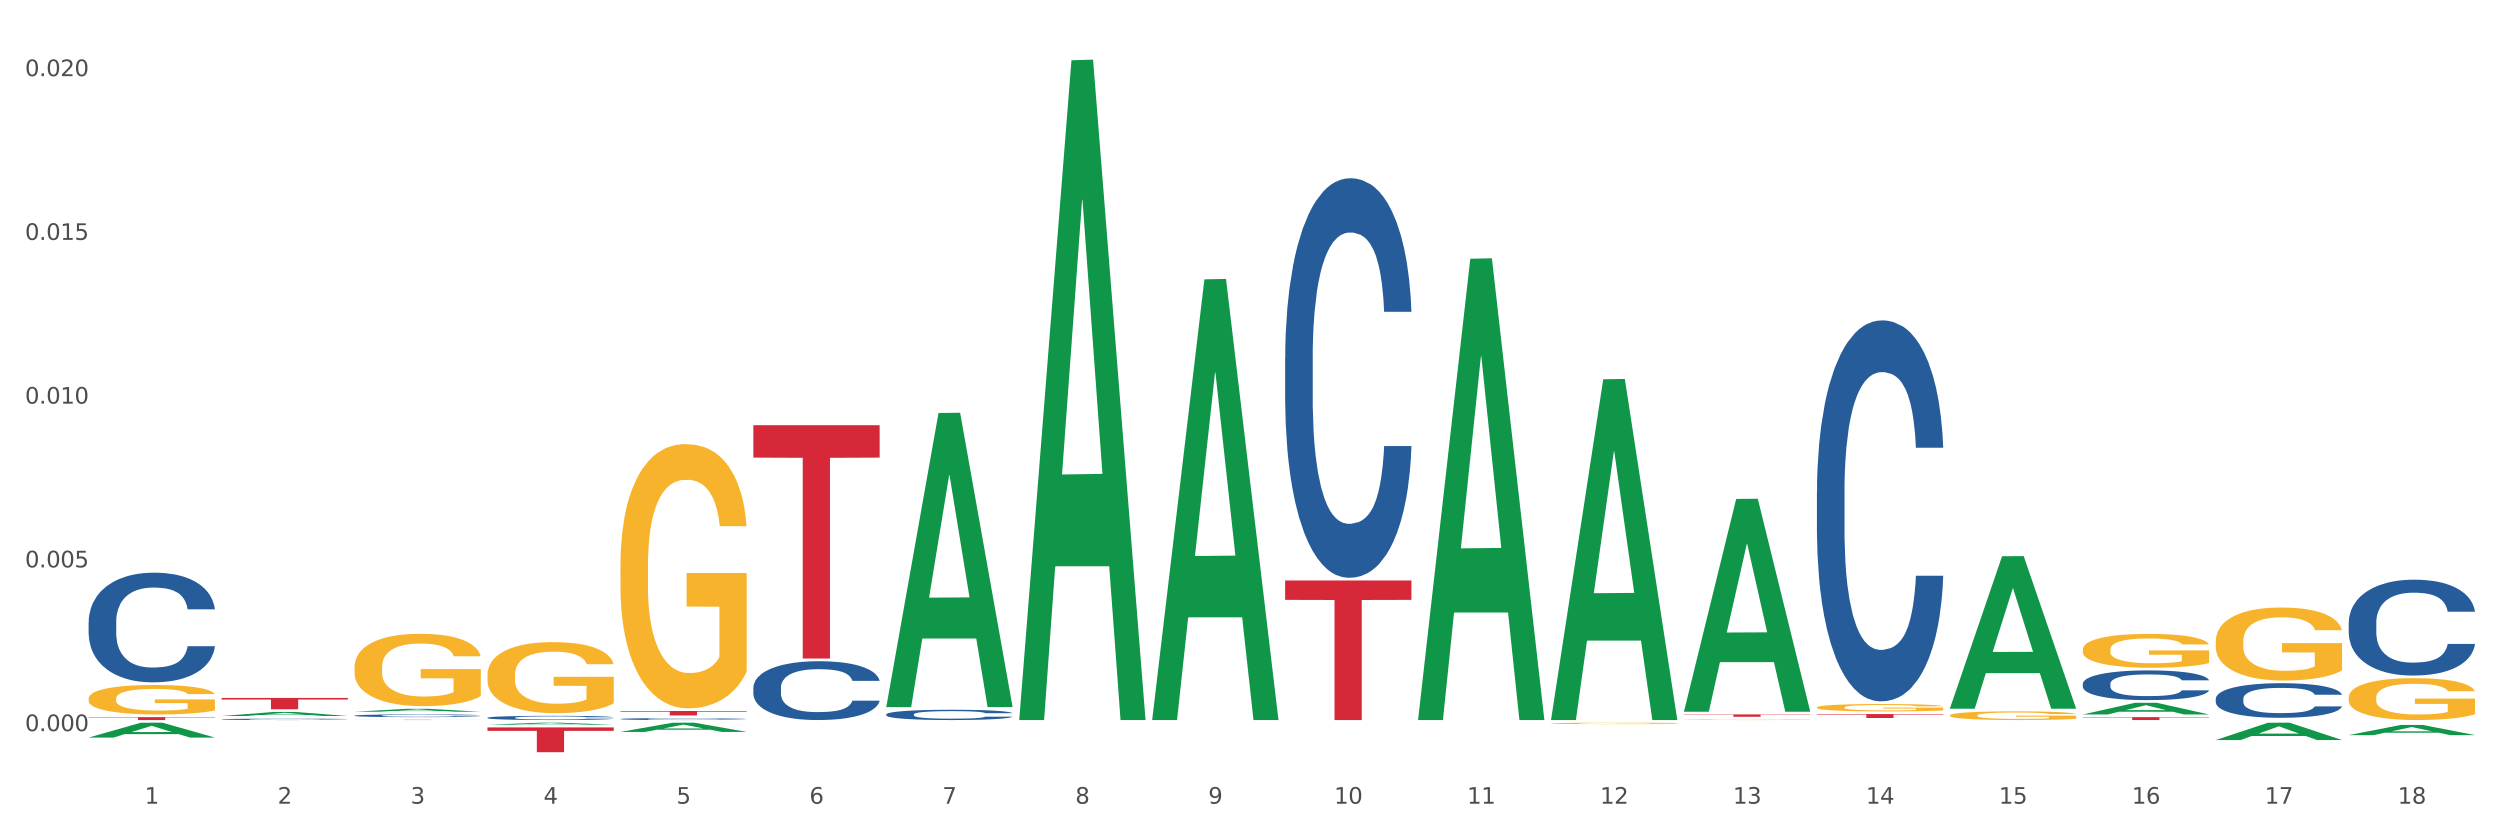 <?xml version="1.0" encoding="utf-8" standalone="no"?>
<!DOCTYPE svg PUBLIC "-//W3C//DTD SVG 1.1//EN"
  "http://www.w3.org/Graphics/SVG/1.1/DTD/svg11.dtd">
<svg xmlns:xlink="http://www.w3.org/1999/xlink" width="1080pt" height="360pt" viewBox="0 0 1080 360" xmlns="http://www.w3.org/2000/svg" version="1.1">
 <rect x="0" y="0" width="1080" height="360" fill="#333333" stroke="none"/>
 <defs>
  <style type="text/css">*{stroke-linejoin: round; stroke-linecap: butt}</style>
 </defs>
 <g id="figure_1">
  <g id="patch_1">
   <path d="M 0 360 
L 1080 360 
L 1080 0 
L 0 0 
z
" style="fill: #ffffff; stroke: #ffffff; stroke-linejoin: miter"/>
  </g>
  <g id="axes_1">
   <g id="matplotlib.axis_1">
    <g id="xtick_1">
     <g id="text_1">
      <!-- 1 -->
      <g style="fill: #4d4d4d" transform="translate(62.51 347.204) scale(0.096 -0.096)">
       <defs>
        <path id="DejaVuSans-31" d="M 794 531 
L 1825 531 
L 1825 4091 
L 703 3866 
L 703 4441 
L 1819 4666 
L 2450 4666 
L 2450 531 
L 3481 531 
L 3481 0 
L 794 0 
L 794 531 
z
" transform="scale(0.016)"/>
       </defs>
       <use xlink:href="#DejaVuSans-31"/>
      </g>
     </g>
    </g>
    <g id="xtick_2">
     <g id="text_2">
      <!-- 2 -->
      <g style="fill: #4d4d4d" transform="translate(119.942 347.204) scale(0.096 -0.096)">
       <defs>
        <path id="DejaVuSans-32" d="M 1228 531 
L 3431 531 
L 3431 0 
L 469 0 
L 469 531 
Q 828 903 1448 1529 
Q 2069 2156 2228 2338 
Q 2531 2678 2651 2914 
Q 2772 3150 2772 3378 
Q 2772 3750 2511 3984 
Q 2250 4219 1831 4219 
Q 1534 4219 1204 4116 
Q 875 4013 500 3803 
L 500 4441 
Q 881 4594 1212 4672 
Q 1544 4750 1819 4750 
Q 2544 4750 2975 4387 
Q 3406 4025 3406 3419 
Q 3406 3131 3298 2873 
Q 3191 2616 2906 2266 
Q 2828 2175 2409 1742 
Q 1991 1309 1228 531 
z
" transform="scale(0.016)"/>
       </defs>
       <use xlink:href="#DejaVuSans-32"/>
      </g>
     </g>
    </g>
    <g id="xtick_3">
     <g id="text_3">
      <!-- 3 -->
      <g style="fill: #4d4d4d" transform="translate(177.375 347.204) scale(0.096 -0.096)">
       <defs>
        <path id="DejaVuSans-33" d="M 2597 2516 
Q 3050 2419 3304 2112 
Q 3559 1806 3559 1356 
Q 3559 666 3084 287 
Q 2609 -91 1734 -91 
Q 1441 -91 1130 -33 
Q 819 25 488 141 
L 488 750 
Q 750 597 1062 519 
Q 1375 441 1716 441 
Q 2309 441 2620 675 
Q 2931 909 2931 1356 
Q 2931 1769 2642 2001 
Q 2353 2234 1838 2234 
L 1294 2234 
L 1294 2753 
L 1863 2753 
Q 2328 2753 2575 2939 
Q 2822 3125 2822 3475 
Q 2822 3834 2567 4026 
Q 2313 4219 1838 4219 
Q 1578 4219 1281 4162 
Q 984 4106 628 3988 
L 628 4550 
Q 988 4650 1302 4700 
Q 1616 4750 1894 4750 
Q 2613 4750 3031 4423 
Q 3450 4097 3450 3541 
Q 3450 3153 3228 2886 
Q 3006 2619 2597 2516 
z
" transform="scale(0.016)"/>
       </defs>
       <use xlink:href="#DejaVuSans-33"/>
      </g>
     </g>
    </g>
    <g id="xtick_4">
     <g id="text_4">
      <!-- 4 -->
      <g style="fill: #4d4d4d" transform="translate(234.808 347.204) scale(0.096 -0.096)">
       <defs>
        <path id="DejaVuSans-34" d="M 2419 4116 
L 825 1625 
L 2419 1625 
L 2419 4116 
z
M 2253 4666 
L 3047 4666 
L 3047 1625 
L 3713 1625 
L 3713 1100 
L 3047 1100 
L 3047 0 
L 2419 0 
L 2419 1100 
L 313 1100 
L 313 1709 
L 2253 4666 
z
" transform="scale(0.016)"/>
       </defs>
       <use xlink:href="#DejaVuSans-34"/>
      </g>
     </g>
    </g>
    <g id="xtick_5">
     <g id="text_5">
      <!-- 5 -->
      <g style="fill: #4d4d4d" transform="translate(292.24 347.204) scale(0.096 -0.096)">
       <defs>
        <path id="DejaVuSans-35" d="M 691 4666 
L 3169 4666 
L 3169 4134 
L 1269 4134 
L 1269 2991 
Q 1406 3038 1543 3061 
Q 1681 3084 1819 3084 
Q 2600 3084 3056 2656 
Q 3513 2228 3513 1497 
Q 3513 744 3044 326 
Q 2575 -91 1722 -91 
Q 1428 -91 1123 -41 
Q 819 9 494 109 
L 494 744 
Q 775 591 1075 516 
Q 1375 441 1709 441 
Q 2250 441 2565 725 
Q 2881 1009 2881 1497 
Q 2881 1984 2565 2268 
Q 2250 2553 1709 2553 
Q 1456 2553 1204 2497 
Q 953 2441 691 2322 
L 691 4666 
z
" transform="scale(0.016)"/>
       </defs>
       <use xlink:href="#DejaVuSans-35"/>
      </g>
     </g>
    </g>
    <g id="xtick_6">
     <g id="text_6">
      <!-- 6 -->
      <g style="fill: #4d4d4d" transform="translate(349.673 347.204) scale(0.096 -0.096)">
       <defs>
        <path id="DejaVuSans-36" d="M 2113 2584 
Q 1688 2584 1439 2293 
Q 1191 2003 1191 1497 
Q 1191 994 1439 701 
Q 1688 409 2113 409 
Q 2538 409 2786 701 
Q 3034 994 3034 1497 
Q 3034 2003 2786 2293 
Q 2538 2584 2113 2584 
z
M 3366 4563 
L 3366 3988 
Q 3128 4100 2886 4159 
Q 2644 4219 2406 4219 
Q 1781 4219 1451 3797 
Q 1122 3375 1075 2522 
Q 1259 2794 1537 2939 
Q 1816 3084 2150 3084 
Q 2853 3084 3261 2657 
Q 3669 2231 3669 1497 
Q 3669 778 3244 343 
Q 2819 -91 2113 -91 
Q 1303 -91 875 529 
Q 447 1150 447 2328 
Q 447 3434 972 4092 
Q 1497 4750 2381 4750 
Q 2619 4750 2861 4703 
Q 3103 4656 3366 4563 
z
" transform="scale(0.016)"/>
       </defs>
       <use xlink:href="#DejaVuSans-36"/>
      </g>
     </g>
    </g>
    <g id="xtick_7">
     <g id="text_7">
      <!-- 7 -->
      <g style="fill: #4d4d4d" transform="translate(407.106 347.204) scale(0.096 -0.096)">
       <defs>
        <path id="DejaVuSans-37" d="M 525 4666 
L 3525 4666 
L 3525 4397 
L 1831 0 
L 1172 0 
L 2766 4134 
L 525 4134 
L 525 4666 
z
" transform="scale(0.016)"/>
       </defs>
       <use xlink:href="#DejaVuSans-37"/>
      </g>
     </g>
    </g>
    <g id="xtick_8">
     <g id="text_8">
      <!-- 8 -->
      <g style="fill: #4d4d4d" transform="translate(464.538 347.204) scale(0.096 -0.096)">
       <defs>
        <path id="DejaVuSans-38" d="M 2034 2216 
Q 1584 2216 1326 1975 
Q 1069 1734 1069 1313 
Q 1069 891 1326 650 
Q 1584 409 2034 409 
Q 2484 409 2743 651 
Q 3003 894 3003 1313 
Q 3003 1734 2745 1975 
Q 2488 2216 2034 2216 
z
M 1403 2484 
Q 997 2584 770 2862 
Q 544 3141 544 3541 
Q 544 4100 942 4425 
Q 1341 4750 2034 4750 
Q 2731 4750 3128 4425 
Q 3525 4100 3525 3541 
Q 3525 3141 3298 2862 
Q 3072 2584 2669 2484 
Q 3125 2378 3379 2068 
Q 3634 1759 3634 1313 
Q 3634 634 3220 271 
Q 2806 -91 2034 -91 
Q 1263 -91 848 271 
Q 434 634 434 1313 
Q 434 1759 690 2068 
Q 947 2378 1403 2484 
z
M 1172 3481 
Q 1172 3119 1398 2916 
Q 1625 2713 2034 2713 
Q 2441 2713 2670 2916 
Q 2900 3119 2900 3481 
Q 2900 3844 2670 4047 
Q 2441 4250 2034 4250 
Q 1625 4250 1398 4047 
Q 1172 3844 1172 3481 
z
" transform="scale(0.016)"/>
       </defs>
       <use xlink:href="#DejaVuSans-38"/>
      </g>
     </g>
    </g>
    <g id="xtick_9">
     <g id="text_9">
      <!-- 9 -->
      <g style="fill: #4d4d4d" transform="translate(521.971 347.204) scale(0.096 -0.096)">
       <defs>
        <path id="DejaVuSans-39" d="M 703 97 
L 703 672 
Q 941 559 1184 500 
Q 1428 441 1663 441 
Q 2288 441 2617 861 
Q 2947 1281 2994 2138 
Q 2813 1869 2534 1725 
Q 2256 1581 1919 1581 
Q 1219 1581 811 2004 
Q 403 2428 403 3163 
Q 403 3881 828 4315 
Q 1253 4750 1959 4750 
Q 2769 4750 3195 4129 
Q 3622 3509 3622 2328 
Q 3622 1225 3098 567 
Q 2575 -91 1691 -91 
Q 1453 -91 1209 -44 
Q 966 3 703 97 
z
M 1959 2075 
Q 2384 2075 2632 2365 
Q 2881 2656 2881 3163 
Q 2881 3666 2632 3958 
Q 2384 4250 1959 4250 
Q 1534 4250 1286 3958 
Q 1038 3666 1038 3163 
Q 1038 2656 1286 2365 
Q 1534 2075 1959 2075 
z
" transform="scale(0.016)"/>
       </defs>
       <use xlink:href="#DejaVuSans-39"/>
      </g>
     </g>
    </g>
    <g id="xtick_10">
     <g id="text_10">
      <!-- 10 -->
      <g style="fill: #4d4d4d" transform="translate(576.35 347.204) scale(0.096 -0.096)">
       <defs>
        <path id="DejaVuSans-30" d="M 2034 4250 
Q 1547 4250 1301 3770 
Q 1056 3291 1056 2328 
Q 1056 1369 1301 889 
Q 1547 409 2034 409 
Q 2525 409 2770 889 
Q 3016 1369 3016 2328 
Q 3016 3291 2770 3770 
Q 2525 4250 2034 4250 
z
M 2034 4750 
Q 2819 4750 3233 4129 
Q 3647 3509 3647 2328 
Q 3647 1150 3233 529 
Q 2819 -91 2034 -91 
Q 1250 -91 836 529 
Q 422 1150 422 2328 
Q 422 3509 836 4129 
Q 1250 4750 2034 4750 
z
" transform="scale(0.016)"/>
       </defs>
       <use xlink:href="#DejaVuSans-31"/>
       <use xlink:href="#DejaVuSans-30" transform="translate(63.623 0)"/>
      </g>
     </g>
    </g>
    <g id="xtick_11">
     <g id="text_11">
      <!-- 11 -->
      <g style="fill: #4d4d4d" transform="translate(633.783 347.204) scale(0.096 -0.096)">
       <use xlink:href="#DejaVuSans-31"/>
       <use xlink:href="#DejaVuSans-31" transform="translate(63.623 0)"/>
      </g>
     </g>
    </g>
    <g id="xtick_12">
     <g id="text_12">
      <!-- 12 -->
      <g style="fill: #4d4d4d" transform="translate(691.215 347.204) scale(0.096 -0.096)">
       <use xlink:href="#DejaVuSans-31"/>
       <use xlink:href="#DejaVuSans-32" transform="translate(63.623 0)"/>
      </g>
     </g>
    </g>
    <g id="xtick_13">
     <g id="text_13">
      <!-- 13 -->
      <g style="fill: #4d4d4d" transform="translate(748.648 347.204) scale(0.096 -0.096)">
       <use xlink:href="#DejaVuSans-31"/>
       <use xlink:href="#DejaVuSans-33" transform="translate(63.623 0)"/>
      </g>
     </g>
    </g>
    <g id="xtick_14">
     <g id="text_14">
      <!-- 14 -->
      <g style="fill: #4d4d4d" transform="translate(806.081 347.204) scale(0.096 -0.096)">
       <use xlink:href="#DejaVuSans-31"/>
       <use xlink:href="#DejaVuSans-34" transform="translate(63.623 0)"/>
      </g>
     </g>
    </g>
    <g id="xtick_15">
     <g id="text_15">
      <!-- 15 -->
      <g style="fill: #4d4d4d" transform="translate(863.513 347.204) scale(0.096 -0.096)">
       <use xlink:href="#DejaVuSans-31"/>
       <use xlink:href="#DejaVuSans-35" transform="translate(63.623 0)"/>
      </g>
     </g>
    </g>
    <g id="xtick_16">
     <g id="text_16">
      <!-- 16 -->
      <g style="fill: #4d4d4d" transform="translate(920.946 347.204) scale(0.096 -0.096)">
       <use xlink:href="#DejaVuSans-31"/>
       <use xlink:href="#DejaVuSans-36" transform="translate(63.623 0)"/>
      </g>
     </g>
    </g>
    <g id="xtick_17">
     <g id="text_17">
      <!-- 17 -->
      <g style="fill: #4d4d4d" transform="translate(978.379 347.204) scale(0.096 -0.096)">
       <use xlink:href="#DejaVuSans-31"/>
       <use xlink:href="#DejaVuSans-37" transform="translate(63.623 0)"/>
      </g>
     </g>
    </g>
    <g id="xtick_18">
     <g id="text_18">
      <!-- 18 -->
      <g style="fill: #4d4d4d" transform="translate(1035.811 347.204) scale(0.096 -0.096)">
       <use xlink:href="#DejaVuSans-31"/>
       <use xlink:href="#DejaVuSans-38" transform="translate(63.623 0)"/>
      </g>
     </g>
    </g>
    <g id="xtick_19"/>
    <g id="xtick_20"/>
    <g id="xtick_21"/>
    <g id="xtick_22"/>
    <g id="xtick_23"/>
    <g id="xtick_24"/>
    <g id="xtick_25"/>
    <g id="xtick_26"/>
    <g id="xtick_27"/>
    <g id="xtick_28"/>
    <g id="xtick_29"/>
    <g id="xtick_30"/>
    <g id="xtick_31"/>
    <g id="xtick_32"/>
    <g id="xtick_33"/>
    <g id="xtick_34"/>
    <g id="xtick_35"/>
   </g>
   <g id="matplotlib.axis_2">
    <g id="ytick_1">
     <g id="text_19">
      <!-- 0.000 -->
      <g style="fill: #4d4d4d" transform="translate(10.8 315.851) scale(0.096 -0.096)">
       <defs>
        <path id="DejaVuSans-2e" d="M 684 794 
L 1344 794 
L 1344 0 
L 684 0 
L 684 794 
z
" transform="scale(0.016)"/>
       </defs>
       <use xlink:href="#DejaVuSans-30"/>
       <use xlink:href="#DejaVuSans-2e" transform="translate(63.623 0)"/>
       <use xlink:href="#DejaVuSans-30" transform="translate(95.41 0)"/>
       <use xlink:href="#DejaVuSans-30" transform="translate(159.033 0)"/>
       <use xlink:href="#DejaVuSans-30" transform="translate(222.656 0)"/>
      </g>
     </g>
    </g>
    <g id="ytick_2">
     <g id="text_20">
      <!-- 0.005 -->
      <g style="fill: #4d4d4d" transform="translate(10.8 245.112) scale(0.096 -0.096)">
       <use xlink:href="#DejaVuSans-30"/>
       <use xlink:href="#DejaVuSans-2e" transform="translate(63.623 0)"/>
       <use xlink:href="#DejaVuSans-30" transform="translate(95.41 0)"/>
       <use xlink:href="#DejaVuSans-30" transform="translate(159.033 0)"/>
       <use xlink:href="#DejaVuSans-35" transform="translate(222.656 0)"/>
      </g>
     </g>
    </g>
    <g id="ytick_3">
     <g id="text_21">
      <!-- 0.010 -->
      <g style="fill: #4d4d4d" transform="translate(10.8 174.374) scale(0.096 -0.096)">
       <use xlink:href="#DejaVuSans-30"/>
       <use xlink:href="#DejaVuSans-2e" transform="translate(63.623 0)"/>
       <use xlink:href="#DejaVuSans-30" transform="translate(95.41 0)"/>
       <use xlink:href="#DejaVuSans-31" transform="translate(159.033 0)"/>
       <use xlink:href="#DejaVuSans-30" transform="translate(222.656 0)"/>
      </g>
     </g>
    </g>
    <g id="ytick_4">
     <g id="text_22">
      <!-- 0.015 -->
      <g style="fill: #4d4d4d" transform="translate(10.8 103.635) scale(0.096 -0.096)">
       <use xlink:href="#DejaVuSans-30"/>
       <use xlink:href="#DejaVuSans-2e" transform="translate(63.623 0)"/>
       <use xlink:href="#DejaVuSans-30" transform="translate(95.41 0)"/>
       <use xlink:href="#DejaVuSans-31" transform="translate(159.033 0)"/>
       <use xlink:href="#DejaVuSans-35" transform="translate(222.656 0)"/>
      </g>
     </g>
    </g>
    <g id="ytick_5">
     <g id="text_23">
      <!-- 0.020 -->
      <g style="fill: #4d4d4d" transform="translate(10.8 32.896) scale(0.096 -0.096)">
       <use xlink:href="#DejaVuSans-30"/>
       <use xlink:href="#DejaVuSans-2e" transform="translate(63.623 0)"/>
       <use xlink:href="#DejaVuSans-30" transform="translate(95.41 0)"/>
       <use xlink:href="#DejaVuSans-32" transform="translate(159.033 0)"/>
       <use xlink:href="#DejaVuSans-30" transform="translate(222.656 0)"/>
      </g>
     </g>
    </g>
    <g id="ytick_6"/>
    <g id="ytick_7"/>
    <g id="ytick_8"/>
    <g id="ytick_9"/>
   </g>
   <g id="PolyCollection_1">
    <path d="M 38.283 318.62 
L 38.339 318.614 
L 60.839 312.209 
L 70.176 312.203 
L 92.844 318.632 
L 82.044 318.632 
L 77.151 317.135 
L 53.92 317.135 
L 53.751 317.159 
L 49.026 318.632 
L 38.283 318.632 
L 38.283 318.62 
L 56.845 316.242 
L 74.226 316.236 
L 65.62 313.574 
L 65.507 313.562 
L 65.395 313.58 
L 56.789 316.236 
L 56.845 316.242 
L 38.283 318.62 
z
" clip-path="url(#p9cd3f304e6)" style="fill: #109648"/>
    <path d="M 38.283 301.8 
L 38.347 301.789 
L 38.347 301.37 
L 38.476 301.01 
L 39.12 300.138 
L 40.087 299.417 
L 40.795 299.034 
L 41.504 298.72 
L 42.341 298.406 
L 43.372 298.08 
L 45.24 297.604 
L 46.4 297.36 
L 47.817 297.104 
L 50.393 296.732 
L 52.261 296.523 
L 54.194 296.348 
L 57.35 296.139 
L 59.412 296.046 
L 61.602 295.976 
L 64.243 295.93 
L 66.24 295.918 
L 70.62 295.953 
L 74.356 296.058 
L 76.16 296.139 
L 78.479 296.278 
L 79.703 296.371 
L 81.7 296.557 
L 83.761 296.802 
L 85.178 297.011 
L 87.304 297.406 
L 88.915 297.801 
L 90.396 298.29 
L 91.169 298.627 
L 91.749 298.941 
L 92.264 299.301 
L 92.78 299.871 
L 81.185 299.871 
L 80.734 299.464 
L 80.025 299.08 
L 78.994 298.708 
L 78.093 298.476 
L 76.547 298.185 
L 75.129 297.999 
L 73.648 297.86 
L 71.844 297.743 
L 70.427 297.685 
L 68.43 297.639 
L 64.501 297.65 
L 61.86 297.743 
L 60.056 297.86 
L 58.896 297.964 
L 57.866 298.08 
L 56.706 298.243 
L 55.353 298.487 
L 54.387 298.708 
L 53.421 298.987 
L 52.648 299.266 
L 51.939 299.592 
L 51.36 299.94 
L 50.909 300.301 
L 50.522 300.743 
L 50.2 301.475 
L 50.2 303.068 
L 50.329 303.428 
L 50.651 303.905 
L 51.038 304.265 
L 51.682 304.695 
L 52.261 304.986 
L 53.357 305.404 
L 54.58 305.753 
L 55.547 305.974 
L 56.513 306.16 
L 58.188 306.416 
L 60.056 306.625 
L 61.666 306.753 
L 63.856 306.869 
L 65.338 306.916 
L 66.626 306.939 
L 69.783 306.939 
L 72.037 306.904 
L 74.55 306.823 
L 76.482 306.718 
L 78.093 306.59 
L 79.896 306.381 
L 81.056 306.183 
L 81.056 303.754 
L 66.884 303.742 
L 66.884 302.126 
L 92.844 302.126 
L 92.844 306.869 
L 91.749 307.113 
L 90.525 307.334 
L 89.237 307.532 
L 87.304 307.776 
L 84.985 308.008 
L 82.924 308.171 
L 80.734 308.311 
L 78.157 308.438 
L 74.807 308.555 
L 72.746 308.601 
L 70.169 308.636 
L 67.142 308.648 
L 64.501 308.624 
L 61.924 308.566 
L 59.218 308.462 
L 56.577 308.311 
L 54.58 308.159 
L 52.584 307.973 
L 50.458 307.729 
L 48.783 307.497 
L 47.495 307.288 
L 46.077 307.02 
L 44.531 306.671 
L 43.372 306.358 
L 42.341 306.032 
L 41.246 305.614 
L 40.473 305.253 
L 39.7 304.8 
L 39.249 304.463 
L 38.734 303.94 
L 38.347 303.207 
L 38.283 301.8 
z
" clip-path="url(#p9cd3f304e6)" style="fill: #f7b32b"/>
    <path d="M 555.177 250.762 
L 609.738 250.762 
L 609.738 259.141 
L 588.276 259.197 
L 588.276 311.058 
L 576.51 311.058 
L 576.51 259.197 
L 555.177 259.141 
L 555.177 250.818 
L 555.177 250.762 
z
" clip-path="url(#p9cd3f304e6)" style="fill: #d62839"/>
    <path d="M 325.447 183.678 
L 380.008 183.678 
L 380.008 197.689 
L 358.545 197.783 
L 358.545 284.501 
L 346.78 284.501 
L 346.78 197.783 
L 325.447 197.689 
L 325.447 183.772 
L 325.447 183.678 
z
" clip-path="url(#p9cd3f304e6)" style="fill: #d62839"/>
    <path d="M 268.014 307.164 
L 322.575 307.164 
L 322.575 307.431 
L 301.112 307.433 
L 301.112 309.081 
L 289.347 309.081 
L 289.347 307.433 
L 268.014 307.431 
L 268.014 307.166 
L 268.014 307.164 
z
" clip-path="url(#p9cd3f304e6)" style="fill: #d62839"/>
    <path d="M 210.581 314.24 
L 265.142 314.24 
L 265.142 315.728 
L 243.68 315.738 
L 243.68 324.95 
L 231.914 324.95 
L 231.914 315.738 
L 210.581 315.728 
L 210.581 314.25 
L 210.581 314.24 
z
" clip-path="url(#p9cd3f304e6)" style="fill: #d62839"/>
    <path d="M 153.148 310.952 
L 207.709 310.952 
L 207.709 310.967 
L 186.247 310.967 
L 186.247 311.058 
L 174.482 311.058 
L 174.482 310.967 
L 153.148 310.967 
L 153.148 310.952 
L 153.148 310.952 
z
" clip-path="url(#p9cd3f304e6)" style="fill: #d62839"/>
    <path d="M 95.716 301.515 
L 150.277 301.515 
L 150.277 302.196 
L 128.814 302.2 
L 128.814 306.414 
L 117.049 306.414 
L 117.049 302.2 
L 95.716 302.196 
L 95.716 301.52 
L 95.716 301.515 
z
" clip-path="url(#p9cd3f304e6)" style="fill: #d62839"/>
    <path d="M 38.283 309.794 
L 92.844 309.794 
L 92.844 309.969 
L 71.382 309.97 
L 71.382 311.058 
L 59.616 311.058 
L 59.616 309.97 
L 38.283 309.969 
L 38.283 309.795 
L 38.283 309.794 
z
" clip-path="url(#p9cd3f304e6)" style="fill: #d62839"/>
    <path d="M 38.283 268.685 
L 38.347 268.641 
L 38.347 267.43 
L 38.541 265.786 
L 39.25 262.757 
L 40.153 260.464 
L 41.701 257.782 
L 42.54 256.657 
L 43.636 255.403 
L 45.893 253.369 
L 48.473 251.639 
L 50.279 250.687 
L 51.633 250.081 
L 54.664 249 
L 56.406 248.524 
L 58.211 248.134 
L 59.759 247.875 
L 62.339 247.572 
L 64.403 247.442 
L 66.789 247.399 
L 68.788 247.442 
L 71.432 247.615 
L 75.302 248.134 
L 76.785 248.437 
L 78.785 248.956 
L 80.848 249.649 
L 82.525 250.341 
L 84.46 251.336 
L 86.459 252.634 
L 88.394 254.278 
L 89.748 255.792 
L 90.845 257.393 
L 91.812 259.34 
L 92.522 261.46 
L 92.844 263.233 
L 81.042 263.233 
L 80.719 261.633 
L 80.074 259.902 
L 79.43 258.734 
L 78.72 257.782 
L 77.624 256.701 
L 76.656 256.008 
L 75.044 255.186 
L 73.561 254.667 
L 72.335 254.364 
L 70.852 254.105 
L 67.692 253.845 
L 65.435 253.845 
L 64.016 253.932 
L 62.274 254.148 
L 60.791 254.451 
L 59.05 254.97 
L 57.695 255.532 
L 56.341 256.268 
L 55.567 256.787 
L 54.406 257.739 
L 53.632 258.518 
L 52.6 259.859 
L 52.02 260.811 
L 50.988 263.277 
L 50.537 265.094 
L 50.343 266.348 
L 50.214 267.733 
L 50.214 274.482 
L 50.601 277.51 
L 50.924 278.808 
L 51.44 280.279 
L 52.407 282.183 
L 53.826 284.043 
L 55.309 285.384 
L 56.535 286.206 
L 57.695 286.812 
L 58.856 287.288 
L 60.275 287.72 
L 61.436 287.98 
L 63.177 288.24 
L 65.241 288.369 
L 66.853 288.369 
L 70.143 288.153 
L 71.626 287.937 
L 73.045 287.634 
L 74.593 287.158 
L 75.818 286.639 
L 76.527 286.249 
L 77.688 285.427 
L 78.591 284.562 
L 79.365 283.567 
L 79.881 282.702 
L 80.461 281.404 
L 80.913 279.933 
L 81.042 279.154 
L 92.844 279.154 
L 92.586 280.712 
L 92.135 282.226 
L 91.232 284.259 
L 90.522 285.427 
L 89.426 286.855 
L 88.265 288.066 
L 86.653 289.408 
L 85.169 290.403 
L 83.622 291.268 
L 81.945 292.047 
L 78.914 293.128 
L 77.817 293.431 
L 75.495 293.95 
L 73.69 294.253 
L 71.045 294.556 
L 68.337 294.729 
L 65.499 294.772 
L 62.984 294.686 
L 60.211 294.426 
L 58.469 294.167 
L 56.535 293.777 
L 54.277 293.172 
L 52.149 292.436 
L 50.15 291.571 
L 48.279 290.576 
L 46.538 289.451 
L 44.281 287.591 
L 42.604 285.774 
L 41.379 284.086 
L 40.54 282.659 
L 39.702 280.842 
L 39.25 279.587 
L 38.541 276.558 
L 38.283 273.746 
L 38.283 268.685 
z
" clip-path="url(#p9cd3f304e6)" style="fill: #255c99"/>
    <path d="M 95.716 310.732 
L 95.78 310.731 
L 95.78 310.716 
L 95.974 310.696 
L 96.683 310.658 
L 97.586 310.629 
L 99.134 310.596 
L 99.972 310.582 
L 101.069 310.566 
L 103.326 310.541 
L 105.906 310.519 
L 107.711 310.507 
L 109.066 310.5 
L 112.097 310.486 
L 113.838 310.48 
L 115.644 310.476 
L 117.192 310.472 
L 119.772 310.469 
L 121.835 310.467 
L 124.222 310.466 
L 126.221 310.467 
L 128.865 310.469 
L 132.735 310.476 
L 134.218 310.479 
L 136.217 310.486 
L 138.281 310.495 
L 139.958 310.503 
L 141.893 310.516 
L 143.892 310.532 
L 145.827 310.552 
L 147.181 310.571 
L 148.277 310.591 
L 149.245 310.615 
L 149.954 310.642 
L 150.277 310.664 
L 138.475 310.664 
L 138.152 310.644 
L 137.507 310.622 
L 136.862 310.608 
L 136.153 310.596 
L 135.056 310.583 
L 134.089 310.574 
L 132.477 310.564 
L 130.993 310.557 
L 129.768 310.553 
L 128.285 310.55 
L 125.125 310.547 
L 122.867 310.547 
L 121.448 310.548 
L 119.707 310.551 
L 118.224 310.554 
L 116.482 310.561 
L 115.128 310.568 
L 113.774 310.577 
L 113 310.584 
L 111.839 310.595 
L 111.065 310.605 
L 110.033 310.622 
L 109.453 310.634 
L 108.421 310.665 
L 107.969 310.687 
L 107.776 310.703 
L 107.647 310.72 
L 107.647 310.804 
L 108.034 310.842 
L 108.356 310.858 
L 108.872 310.877 
L 109.84 310.9 
L 111.259 310.924 
L 112.742 310.94 
L 113.967 310.951 
L 115.128 310.958 
L 116.289 310.964 
L 117.708 310.97 
L 118.869 310.973 
L 120.61 310.976 
L 122.674 310.978 
L 124.286 310.978 
L 127.575 310.975 
L 129.059 310.972 
L 130.477 310.968 
L 132.025 310.963 
L 133.251 310.956 
L 133.96 310.951 
L 135.121 310.941 
L 136.024 310.93 
L 136.798 310.918 
L 137.314 310.907 
L 137.894 310.891 
L 138.346 310.872 
L 138.475 310.863 
L 150.277 310.863 
L 150.019 310.882 
L 149.567 310.901 
L 148.664 310.926 
L 147.955 310.941 
L 146.859 310.959 
L 145.698 310.974 
L 144.085 310.991 
L 142.602 311.003 
L 141.054 311.014 
L 139.377 311.024 
L 136.346 311.037 
L 135.25 311.041 
L 132.928 311.047 
L 131.122 311.051 
L 128.478 311.055 
L 125.769 311.057 
L 122.932 311.058 
L 120.417 311.056 
L 117.643 311.053 
L 115.902 311.05 
L 113.967 311.045 
L 111.71 311.038 
L 109.582 311.028 
L 107.582 311.018 
L 105.712 311.005 
L 103.971 310.991 
L 101.714 310.968 
L 100.037 310.945 
L 98.811 310.924 
L 97.973 310.906 
L 97.135 310.884 
L 96.683 310.868 
L 95.974 310.83 
L 95.716 310.795 
L 95.716 310.732 
z
" clip-path="url(#p9cd3f304e6)" style="fill: #255c99"/>
    <path d="M 153.148 309.149 
L 153.213 309.148 
L 153.213 309.118 
L 153.406 309.076 
L 154.116 309 
L 155.019 308.942 
L 156.567 308.875 
L 157.405 308.847 
L 158.501 308.815 
L 160.759 308.764 
L 163.338 308.72 
L 165.144 308.696 
L 166.498 308.681 
L 169.53 308.654 
L 171.271 308.642 
L 173.077 308.632 
L 174.625 308.625 
L 177.204 308.618 
L 179.268 308.615 
L 181.654 308.614 
L 183.654 308.615 
L 186.298 308.619 
L 190.167 308.632 
L 191.651 308.64 
L 193.65 308.653 
L 195.714 308.67 
L 197.391 308.688 
L 199.325 308.713 
L 201.325 308.745 
L 203.259 308.787 
L 204.614 308.825 
L 205.71 308.865 
L 206.678 308.914 
L 207.387 308.967 
L 207.709 309.012 
L 195.907 309.012 
L 195.585 308.972 
L 194.94 308.928 
L 194.295 308.899 
L 193.586 308.875 
L 192.489 308.848 
L 191.522 308.83 
L 189.909 308.81 
L 188.426 308.796 
L 187.201 308.789 
L 185.717 308.782 
L 182.557 308.776 
L 180.3 308.776 
L 178.881 308.778 
L 177.14 308.783 
L 175.656 308.791 
L 173.915 308.804 
L 172.561 308.818 
L 171.206 308.837 
L 170.433 308.85 
L 169.272 308.874 
L 168.498 308.893 
L 167.466 308.927 
L 166.885 308.951 
L 165.854 309.013 
L 165.402 309.059 
L 165.209 309.091 
L 165.08 309.125 
L 165.08 309.295 
L 165.467 309.372 
L 165.789 309.404 
L 166.305 309.441 
L 167.272 309.489 
L 168.691 309.536 
L 170.175 309.57 
L 171.4 309.59 
L 172.561 309.606 
L 173.722 309.618 
L 175.141 309.629 
L 176.301 309.635 
L 178.043 309.642 
L 180.106 309.645 
L 181.719 309.645 
L 185.008 309.639 
L 186.491 309.634 
L 187.91 309.626 
L 189.458 309.614 
L 190.683 309.601 
L 191.393 309.592 
L 192.554 309.571 
L 193.457 309.549 
L 194.23 309.524 
L 194.746 309.502 
L 195.327 309.47 
L 195.778 309.433 
L 195.907 309.413 
L 207.709 309.413 
L 207.451 309.452 
L 207 309.49 
L 206.097 309.541 
L 205.388 309.571 
L 204.291 309.607 
L 203.13 309.637 
L 201.518 309.671 
L 200.035 309.696 
L 198.487 309.718 
L 196.81 309.737 
L 193.779 309.765 
L 192.683 309.772 
L 190.361 309.785 
L 188.555 309.793 
L 185.911 309.801 
L 183.202 309.805 
L 180.364 309.806 
L 177.849 309.804 
L 175.076 309.797 
L 173.335 309.791 
L 171.4 309.781 
L 169.143 309.766 
L 167.014 309.747 
L 165.015 309.726 
L 163.145 309.7 
L 161.404 309.672 
L 159.146 309.625 
L 157.469 309.58 
L 156.244 309.537 
L 155.406 309.501 
L 154.567 309.455 
L 154.116 309.424 
L 153.406 309.348 
L 153.148 309.277 
L 153.148 309.149 
z
" clip-path="url(#p9cd3f304e6)" style="fill: #255c99"/>
    <path d="M 210.581 310.056 
L 210.646 310.054 
L 210.646 310.008 
L 210.839 309.945 
L 211.549 309.829 
L 212.451 309.74 
L 213.999 309.638 
L 214.838 309.594 
L 215.934 309.546 
L 218.191 309.468 
L 220.771 309.402 
L 222.577 309.365 
L 223.931 309.342 
L 226.962 309.3 
L 228.704 309.282 
L 230.509 309.267 
L 232.057 309.257 
L 234.637 309.246 
L 236.701 309.241 
L 239.087 309.239 
L 241.086 309.241 
L 243.731 309.247 
L 247.6 309.267 
L 249.083 309.279 
L 251.083 309.299 
L 253.146 309.325 
L 254.823 309.352 
L 256.758 309.39 
L 258.757 309.44 
L 260.692 309.503 
L 262.047 309.561 
L 263.143 309.623 
L 264.11 309.697 
L 264.82 309.779 
L 265.142 309.847 
L 253.34 309.847 
L 253.017 309.785 
L 252.373 309.719 
L 251.728 309.674 
L 251.018 309.638 
L 249.922 309.596 
L 248.954 309.569 
L 247.342 309.538 
L 245.859 309.518 
L 244.633 309.506 
L 243.15 309.496 
L 239.99 309.486 
L 237.733 309.486 
L 236.314 309.49 
L 234.572 309.498 
L 233.089 309.51 
L 231.348 309.53 
L 229.993 309.551 
L 228.639 309.579 
L 227.865 309.599 
L 226.704 309.636 
L 225.93 309.666 
L 224.899 309.717 
L 224.318 309.754 
L 223.286 309.848 
L 222.835 309.918 
L 222.641 309.966 
L 222.512 310.02 
L 222.512 310.279 
L 222.899 310.395 
L 223.222 310.445 
L 223.738 310.501 
L 224.705 310.574 
L 226.124 310.646 
L 227.607 310.697 
L 228.833 310.729 
L 229.993 310.752 
L 231.154 310.77 
L 232.573 310.787 
L 233.734 310.797 
L 235.475 310.807 
L 237.539 310.812 
L 239.151 310.812 
L 242.441 310.803 
L 243.924 310.795 
L 245.343 310.783 
L 246.891 310.765 
L 248.116 310.745 
L 248.825 310.73 
L 249.986 310.699 
L 250.889 310.666 
L 251.663 310.627 
L 252.179 310.594 
L 252.76 310.544 
L 253.211 310.488 
L 253.34 310.458 
L 265.142 310.458 
L 264.884 310.518 
L 264.433 310.576 
L 263.53 310.654 
L 262.82 310.699 
L 261.724 310.754 
L 260.563 310.8 
L 258.951 310.852 
L 257.468 310.89 
L 255.92 310.923 
L 254.243 310.953 
L 251.212 310.994 
L 250.115 311.006 
L 247.794 311.026 
L 245.988 311.038 
L 243.344 311.049 
L 240.635 311.056 
L 237.797 311.058 
L 235.282 311.054 
L 232.509 311.044 
L 230.767 311.034 
L 228.833 311.019 
L 226.575 310.996 
L 224.447 310.968 
L 222.448 310.935 
L 220.578 310.896 
L 218.836 310.853 
L 216.579 310.782 
L 214.902 310.712 
L 213.677 310.647 
L 212.838 310.592 
L 212 310.523 
L 211.549 310.475 
L 210.839 310.358 
L 210.581 310.25 
L 210.581 310.056 
z
" clip-path="url(#p9cd3f304e6)" style="fill: #255c99"/>
    <path d="M 268.014 310.6 
L 268.078 310.6 
L 268.078 310.578 
L 268.272 310.549 
L 268.981 310.496 
L 269.884 310.456 
L 271.432 310.409 
L 272.27 310.39 
L 273.367 310.368 
L 275.624 310.332 
L 278.204 310.302 
L 280.01 310.285 
L 281.364 310.274 
L 284.395 310.255 
L 286.136 310.247 
L 287.942 310.24 
L 289.49 310.236 
L 292.07 310.23 
L 294.133 310.228 
L 296.52 310.227 
L 298.519 310.228 
L 301.163 310.231 
L 305.033 310.24 
L 306.516 310.245 
L 308.515 310.255 
L 310.579 310.267 
L 312.256 310.279 
L 314.191 310.296 
L 316.19 310.319 
L 318.125 310.348 
L 319.479 310.374 
L 320.576 310.402 
L 321.543 310.437 
L 322.252 310.474 
L 322.575 310.505 
L 310.773 310.505 
L 310.45 310.477 
L 309.805 310.446 
L 309.16 310.426 
L 308.451 310.409 
L 307.355 310.39 
L 306.387 310.378 
L 304.775 310.364 
L 303.291 310.355 
L 302.066 310.349 
L 300.583 310.345 
L 297.423 310.34 
L 295.165 310.34 
L 293.747 310.342 
L 292.005 310.346 
L 290.522 310.351 
L 288.781 310.36 
L 287.426 310.37 
L 286.072 310.383 
L 285.298 310.392 
L 284.137 310.408 
L 283.363 310.422 
L 282.331 310.446 
L 281.751 310.462 
L 280.719 310.506 
L 280.267 310.537 
L 280.074 310.559 
L 279.945 310.584 
L 279.945 310.702 
L 280.332 310.755 
L 280.654 310.778 
L 281.17 310.804 
L 282.138 310.837 
L 283.557 310.869 
L 285.04 310.893 
L 286.265 310.907 
L 287.426 310.918 
L 288.587 310.926 
L 290.006 310.934 
L 291.167 310.938 
L 292.908 310.943 
L 294.972 310.945 
L 296.584 310.945 
L 299.873 310.942 
L 301.357 310.938 
L 302.776 310.932 
L 304.323 310.924 
L 305.549 310.915 
L 306.258 310.908 
L 307.419 310.894 
L 308.322 310.879 
L 309.096 310.861 
L 309.612 310.846 
L 310.192 310.823 
L 310.644 310.797 
L 310.773 310.784 
L 322.575 310.784 
L 322.317 310.811 
L 321.865 310.838 
L 320.963 310.873 
L 320.253 310.894 
L 319.157 310.919 
L 317.996 310.94 
L 316.384 310.964 
L 314.9 310.981 
L 313.352 310.996 
L 311.676 311.01 
L 308.644 311.029 
L 307.548 311.034 
L 305.226 311.043 
L 303.42 311.048 
L 300.776 311.054 
L 298.068 311.057 
L 295.23 311.058 
L 292.715 311.056 
L 289.941 311.051 
L 288.2 311.047 
L 286.265 311.04 
L 284.008 311.029 
L 281.88 311.017 
L 279.881 311.001 
L 278.01 310.984 
L 276.269 310.964 
L 274.012 310.932 
L 272.335 310.9 
L 271.109 310.87 
L 270.271 310.845 
L 269.433 310.813 
L 268.981 310.791 
L 268.272 310.738 
L 268.014 310.689 
L 268.014 310.6 
z
" clip-path="url(#p9cd3f304e6)" style="fill: #255c99"/>
    <path d="M 325.447 297.064 
L 325.511 297.041 
L 325.511 296.391 
L 325.704 295.509 
L 326.414 293.885 
L 327.317 292.655 
L 328.865 291.216 
L 329.703 290.613 
L 330.799 289.94 
L 333.057 288.849 
L 335.636 287.921 
L 337.442 287.41 
L 338.797 287.085 
L 341.828 286.505 
L 343.569 286.25 
L 345.375 286.041 
L 346.923 285.902 
L 349.502 285.739 
L 351.566 285.67 
L 353.952 285.646 
L 355.952 285.67 
L 358.596 285.762 
L 362.465 286.041 
L 363.949 286.203 
L 365.948 286.482 
L 368.012 286.853 
L 369.689 287.224 
L 371.623 287.758 
L 373.623 288.454 
L 375.558 289.336 
L 376.912 290.148 
L 378.008 291.007 
L 378.976 292.051 
L 379.685 293.188 
L 380.008 294.14 
L 368.205 294.14 
L 367.883 293.281 
L 367.238 292.353 
L 366.593 291.726 
L 365.884 291.216 
L 364.787 290.636 
L 363.82 290.264 
L 362.208 289.824 
L 360.724 289.545 
L 359.499 289.383 
L 358.015 289.243 
L 354.855 289.104 
L 352.598 289.104 
L 351.179 289.151 
L 349.438 289.267 
L 347.955 289.429 
L 346.213 289.708 
L 344.859 290.009 
L 343.505 290.404 
L 342.731 290.682 
L 341.57 291.193 
L 340.796 291.61 
L 339.764 292.33 
L 339.184 292.84 
L 338.152 294.163 
L 337.7 295.138 
L 337.507 295.811 
L 337.378 296.553 
L 337.378 300.174 
L 337.765 301.798 
L 338.087 302.494 
L 338.603 303.283 
L 339.57 304.304 
L 340.989 305.302 
L 342.473 306.022 
L 343.698 306.463 
L 344.859 306.788 
L 346.02 307.043 
L 347.439 307.275 
L 348.599 307.414 
L 350.341 307.553 
L 352.405 307.623 
L 354.017 307.623 
L 357.306 307.507 
L 358.789 307.391 
L 360.208 307.228 
L 361.756 306.973 
L 362.981 306.695 
L 363.691 306.486 
L 364.852 306.045 
L 365.755 305.581 
L 366.529 305.047 
L 367.044 304.583 
L 367.625 303.887 
L 368.076 303.098 
L 368.205 302.68 
L 380.008 302.68 
L 379.75 303.515 
L 379.298 304.328 
L 378.395 305.418 
L 377.686 306.045 
L 376.589 306.811 
L 375.429 307.461 
L 373.816 308.18 
L 372.333 308.714 
L 370.785 309.178 
L 369.108 309.596 
L 366.077 310.176 
L 364.981 310.338 
L 362.659 310.617 
L 360.853 310.779 
L 358.209 310.941 
L 355.5 311.034 
L 352.663 311.058 
L 350.147 311.011 
L 347.374 310.872 
L 345.633 310.733 
L 343.698 310.524 
L 341.441 310.199 
L 339.313 309.804 
L 337.313 309.34 
L 335.443 308.806 
L 333.702 308.203 
L 331.444 307.205 
L 329.768 306.231 
L 328.542 305.326 
L 327.704 304.56 
L 326.865 303.585 
L 326.414 302.912 
L 325.704 301.288 
L 325.447 299.779 
L 325.447 297.064 
z
" clip-path="url(#p9cd3f304e6)" style="fill: #255c99"/>
    <path d="M 784.908 308.48 
L 839.469 308.48 
L 839.469 308.716 
L 818.007 308.718 
L 818.007 310.18 
L 806.241 310.18 
L 806.241 308.718 
L 784.908 308.716 
L 784.908 308.482 
L 784.908 308.48 
z
" clip-path="url(#p9cd3f304e6)" style="fill: #d62839"/>
    <path d="M 382.879 308.612 
L 382.944 308.608 
L 382.944 308.495 
L 383.137 308.341 
L 383.847 308.057 
L 384.75 307.842 
L 386.297 307.591 
L 387.136 307.485 
L 388.232 307.368 
L 390.489 307.177 
L 393.069 307.015 
L 394.875 306.926 
L 396.229 306.869 
L 399.26 306.768 
L 401.002 306.723 
L 402.808 306.686 
L 404.355 306.662 
L 406.935 306.634 
L 408.999 306.622 
L 411.385 306.617 
L 413.384 306.622 
L 416.029 306.638 
L 419.898 306.686 
L 421.382 306.715 
L 423.381 306.763 
L 425.445 306.828 
L 427.121 306.893 
L 429.056 306.986 
L 431.055 307.108 
L 432.99 307.262 
L 434.345 307.404 
L 435.441 307.554 
L 436.408 307.737 
L 437.118 307.935 
L 437.44 308.102 
L 425.638 308.102 
L 425.316 307.952 
L 424.671 307.789 
L 424.026 307.68 
L 423.316 307.591 
L 422.22 307.489 
L 421.253 307.424 
L 419.64 307.347 
L 418.157 307.299 
L 416.932 307.27 
L 415.448 307.246 
L 412.288 307.222 
L 410.031 307.222 
L 408.612 307.23 
L 406.871 307.25 
L 405.387 307.278 
L 403.646 307.327 
L 402.292 307.38 
L 400.937 307.449 
L 400.163 307.497 
L 399.002 307.587 
L 398.229 307.66 
L 397.197 307.785 
L 396.616 307.874 
L 395.584 308.106 
L 395.133 308.276 
L 394.939 308.394 
L 394.81 308.523 
L 394.81 309.156 
L 395.197 309.44 
L 395.52 309.561 
L 396.036 309.699 
L 397.003 309.878 
L 398.422 310.052 
L 399.905 310.178 
L 401.131 310.255 
L 402.292 310.311 
L 403.452 310.356 
L 404.871 310.397 
L 406.032 310.421 
L 407.774 310.445 
L 409.837 310.457 
L 411.45 310.457 
L 414.739 310.437 
L 416.222 310.417 
L 417.641 310.388 
L 419.189 310.344 
L 420.414 310.295 
L 421.124 310.259 
L 422.284 310.182 
L 423.187 310.101 
L 423.961 310.007 
L 424.477 309.926 
L 425.058 309.805 
L 425.509 309.667 
L 425.638 309.594 
L 437.44 309.594 
L 437.182 309.74 
L 436.731 309.882 
L 435.828 310.072 
L 435.119 310.182 
L 434.022 310.315 
L 432.861 310.429 
L 431.249 310.555 
L 429.766 310.648 
L 428.218 310.729 
L 426.541 310.802 
L 423.51 310.903 
L 422.413 310.932 
L 420.092 310.98 
L 418.286 311.009 
L 415.642 311.037 
L 412.933 311.053 
L 410.095 311.058 
L 407.58 311.049 
L 404.807 311.025 
L 403.066 311.001 
L 401.131 310.964 
L 398.873 310.907 
L 396.745 310.839 
L 394.746 310.757 
L 392.876 310.664 
L 391.134 310.559 
L 388.877 310.384 
L 387.2 310.214 
L 385.975 310.056 
L 385.136 309.922 
L 384.298 309.752 
L 383.847 309.634 
L 383.137 309.35 
L 382.879 309.087 
L 382.879 308.612 
z
" clip-path="url(#p9cd3f304e6)" style="fill: #255c99"/>
    <path d="M 784.908 212.356 
L 784.973 212.206 
L 784.973 207.997 
L 785.166 202.286 
L 785.876 191.764 
L 786.778 183.798 
L 788.326 174.479 
L 789.165 170.571 
L 790.261 166.212 
L 792.518 159.147 
L 795.098 153.135 
L 796.904 149.828 
L 798.258 147.724 
L 801.289 143.966 
L 803.031 142.313 
L 804.836 140.96 
L 806.384 140.058 
L 808.964 139.006 
L 811.028 138.555 
L 813.414 138.405 
L 815.413 138.555 
L 818.058 139.157 
L 821.927 140.96 
L 823.41 142.012 
L 825.41 143.816 
L 827.473 146.221 
L 829.15 148.626 
L 831.085 152.083 
L 833.084 156.592 
L 835.019 162.304 
L 836.374 167.565 
L 837.47 173.126 
L 838.437 179.89 
L 839.147 187.255 
L 839.469 193.418 
L 827.667 193.418 
L 827.345 187.856 
L 826.7 181.844 
L 826.055 177.786 
L 825.345 174.479 
L 824.249 170.721 
L 823.281 168.316 
L 821.669 165.46 
L 820.186 163.657 
L 818.96 162.605 
L 817.477 161.703 
L 814.317 160.801 
L 812.06 160.801 
L 810.641 161.101 
L 808.9 161.853 
L 807.416 162.905 
L 805.675 164.709 
L 804.321 166.663 
L 802.966 169.218 
L 802.192 171.022 
L 801.031 174.329 
L 800.257 177.034 
L 799.226 181.694 
L 798.645 185 
L 797.613 193.568 
L 797.162 199.881 
L 796.968 204.24 
L 796.839 209.05 
L 796.839 232.498 
L 797.226 243.019 
L 797.549 247.528 
L 798.065 252.639 
L 799.032 259.252 
L 800.451 265.716 
L 801.934 270.375 
L 803.16 273.231 
L 804.321 275.335 
L 805.481 276.989 
L 806.9 278.492 
L 808.061 279.394 
L 809.802 280.295 
L 811.866 280.746 
L 813.479 280.746 
L 816.768 279.995 
L 818.251 279.243 
L 819.67 278.191 
L 821.218 276.538 
L 822.443 274.734 
L 823.152 273.381 
L 824.313 270.525 
L 825.216 267.519 
L 825.99 264.062 
L 826.506 261.056 
L 827.087 256.547 
L 827.538 251.436 
L 827.667 248.731 
L 839.469 248.731 
L 839.211 254.142 
L 838.76 259.403 
L 837.857 266.467 
L 837.147 270.525 
L 836.051 275.486 
L 834.89 279.694 
L 833.278 284.354 
L 831.795 287.811 
L 830.247 290.817 
L 828.57 293.523 
L 825.539 297.28 
L 824.442 298.332 
L 822.121 300.136 
L 820.315 301.188 
L 817.671 302.24 
L 814.962 302.842 
L 812.124 302.992 
L 809.609 302.691 
L 806.836 301.789 
L 805.094 300.888 
L 803.16 299.535 
L 800.902 297.431 
L 798.774 294.875 
L 796.775 291.869 
L 794.905 288.412 
L 793.163 284.504 
L 790.906 278.041 
L 789.229 271.728 
L 788.004 265.866 
L 787.165 260.906 
L 786.327 254.593 
L 785.876 250.234 
L 785.166 239.712 
L 784.908 229.942 
L 784.908 212.356 
z
" clip-path="url(#p9cd3f304e6)" style="fill: #255c99"/>
    <path d="M 899.774 295.384 
L 899.838 295.372 
L 899.838 295.044 
L 900.032 294.599 
L 900.741 293.779 
L 901.644 293.158 
L 903.192 292.431 
L 904.03 292.127 
L 905.126 291.787 
L 907.384 291.236 
L 909.963 290.768 
L 911.769 290.51 
L 913.124 290.346 
L 916.155 290.053 
L 917.896 289.924 
L 919.702 289.819 
L 921.25 289.748 
L 923.829 289.666 
L 925.893 289.631 
L 928.279 289.62 
L 930.279 289.631 
L 932.923 289.678 
L 936.793 289.819 
L 938.276 289.901 
L 940.275 290.041 
L 942.339 290.229 
L 944.016 290.416 
L 945.951 290.686 
L 947.95 291.037 
L 949.885 291.482 
L 951.239 291.892 
L 952.335 292.326 
L 953.303 292.853 
L 954.012 293.427 
L 954.335 293.908 
L 942.532 293.908 
L 942.21 293.474 
L 941.565 293.005 
L 940.92 292.689 
L 940.211 292.431 
L 939.114 292.138 
L 938.147 291.951 
L 936.535 291.728 
L 935.051 291.588 
L 933.826 291.506 
L 932.342 291.436 
L 929.182 291.365 
L 926.925 291.365 
L 925.506 291.389 
L 923.765 291.447 
L 922.282 291.529 
L 920.54 291.67 
L 919.186 291.822 
L 917.832 292.021 
L 917.058 292.162 
L 915.897 292.42 
L 915.123 292.631 
L 914.091 292.994 
L 913.511 293.252 
L 912.479 293.919 
L 912.027 294.411 
L 911.834 294.751 
L 911.705 295.126 
L 911.705 296.954 
L 912.092 297.774 
L 912.414 298.125 
L 912.93 298.524 
L 913.897 299.039 
L 915.316 299.543 
L 916.8 299.906 
L 918.025 300.129 
L 919.186 300.293 
L 920.347 300.422 
L 921.766 300.539 
L 922.927 300.609 
L 924.668 300.68 
L 926.732 300.715 
L 928.344 300.715 
L 931.633 300.656 
L 933.116 300.598 
L 934.535 300.516 
L 936.083 300.387 
L 937.308 300.246 
L 938.018 300.141 
L 939.179 299.918 
L 940.082 299.684 
L 940.856 299.414 
L 941.372 299.18 
L 941.952 298.828 
L 942.403 298.43 
L 942.532 298.219 
L 954.335 298.219 
L 954.077 298.641 
L 953.625 299.051 
L 952.722 299.602 
L 952.013 299.918 
L 950.916 300.305 
L 949.756 300.633 
L 948.143 300.996 
L 946.66 301.265 
L 945.112 301.5 
L 943.435 301.711 
L 940.404 302.003 
L 939.308 302.085 
L 936.986 302.226 
L 935.18 302.308 
L 932.536 302.39 
L 929.827 302.437 
L 926.99 302.449 
L 924.474 302.425 
L 921.701 302.355 
L 919.96 302.285 
L 918.025 302.179 
L 915.768 302.015 
L 913.64 301.816 
L 911.64 301.582 
L 909.77 301.312 
L 908.029 301.008 
L 905.771 300.504 
L 904.095 300.012 
L 902.869 299.555 
L 902.031 299.168 
L 901.192 298.676 
L 900.741 298.336 
L 900.032 297.516 
L 899.774 296.755 
L 899.774 295.384 
z
" clip-path="url(#p9cd3f304e6)" style="fill: #255c99"/>
    <path d="M 957.206 301.855 
L 957.271 301.842 
L 957.271 301.46 
L 957.464 300.941 
L 958.174 299.986 
L 959.077 299.263 
L 960.624 298.417 
L 961.463 298.063 
L 962.559 297.667 
L 964.816 297.026 
L 967.396 296.48 
L 969.202 296.18 
L 970.556 295.989 
L 973.587 295.648 
L 975.329 295.498 
L 977.135 295.375 
L 978.682 295.293 
L 981.262 295.197 
L 983.326 295.157 
L 985.712 295.143 
L 987.711 295.157 
L 990.356 295.211 
L 994.225 295.375 
L 995.709 295.47 
L 997.708 295.634 
L 999.772 295.852 
L 1001.448 296.071 
L 1003.383 296.384 
L 1005.382 296.794 
L 1007.317 297.312 
L 1008.672 297.79 
L 1009.768 298.294 
L 1010.735 298.908 
L 1011.445 299.577 
L 1011.767 300.136 
L 999.965 300.136 
L 999.643 299.631 
L 998.998 299.086 
L 998.353 298.717 
L 997.643 298.417 
L 996.547 298.076 
L 995.58 297.858 
L 993.967 297.599 
L 992.484 297.435 
L 991.259 297.339 
L 989.775 297.258 
L 986.615 297.176 
L 984.358 297.176 
L 982.939 297.203 
L 981.198 297.271 
L 979.714 297.367 
L 977.973 297.53 
L 976.619 297.708 
L 975.264 297.94 
L 974.49 298.103 
L 973.329 298.404 
L 972.556 298.649 
L 971.524 299.072 
L 970.943 299.372 
L 969.911 300.15 
L 969.46 300.723 
L 969.266 301.119 
L 969.137 301.555 
L 969.137 303.684 
L 969.524 304.639 
L 969.847 305.048 
L 970.363 305.512 
L 971.33 306.112 
L 972.749 306.699 
L 974.232 307.122 
L 975.458 307.381 
L 976.619 307.572 
L 977.779 307.722 
L 979.198 307.858 
L 980.359 307.94 
L 982.101 308.022 
L 984.164 308.063 
L 985.777 308.063 
L 989.066 307.995 
L 990.549 307.927 
L 991.968 307.831 
L 993.516 307.681 
L 994.741 307.517 
L 995.451 307.394 
L 996.611 307.135 
L 997.514 306.862 
L 998.288 306.549 
L 998.804 306.276 
L 999.385 305.866 
L 999.836 305.403 
L 999.965 305.157 
L 1011.767 305.157 
L 1011.509 305.648 
L 1011.058 306.126 
L 1010.155 306.767 
L 1009.446 307.135 
L 1008.349 307.585 
L 1007.188 307.967 
L 1005.576 308.39 
L 1004.093 308.704 
L 1002.545 308.977 
L 1000.868 309.223 
L 997.837 309.564 
L 996.74 309.659 
L 994.419 309.823 
L 992.613 309.918 
L 989.969 310.014 
L 987.26 310.069 
L 984.422 310.082 
L 981.907 310.055 
L 979.134 309.973 
L 977.393 309.891 
L 975.458 309.768 
L 973.2 309.577 
L 971.072 309.345 
L 969.073 309.073 
L 967.203 308.759 
L 965.461 308.404 
L 963.204 307.817 
L 961.527 307.244 
L 960.302 306.712 
L 959.463 306.262 
L 958.625 305.689 
L 958.174 305.293 
L 957.464 304.338 
L 957.206 303.452 
L 957.206 301.855 
z
" clip-path="url(#p9cd3f304e6)" style="fill: #255c99"/>
    <path d="M 1014.639 269.029 
L 1014.703 268.991 
L 1014.703 267.932 
L 1014.897 266.495 
L 1015.606 263.847 
L 1016.509 261.843 
L 1018.057 259.498 
L 1018.895 258.514 
L 1019.992 257.417 
L 1022.249 255.64 
L 1024.829 254.127 
L 1026.635 253.295 
L 1027.989 252.765 
L 1031.02 251.82 
L 1032.761 251.403 
L 1034.567 251.063 
L 1036.115 250.836 
L 1038.695 250.571 
L 1040.759 250.458 
L 1043.145 250.42 
L 1045.144 250.458 
L 1047.788 250.609 
L 1051.658 251.063 
L 1053.141 251.328 
L 1055.141 251.782 
L 1057.204 252.387 
L 1058.881 252.992 
L 1060.816 253.862 
L 1062.815 254.997 
L 1064.75 256.434 
L 1066.104 257.758 
L 1067.201 259.157 
L 1068.168 260.859 
L 1068.878 262.713 
L 1069.2 264.263 
L 1057.398 264.263 
L 1057.075 262.864 
L 1056.43 261.351 
L 1055.785 260.33 
L 1055.076 259.498 
L 1053.98 258.552 
L 1053.012 257.947 
L 1051.4 257.228 
L 1049.917 256.774 
L 1048.691 256.51 
L 1047.208 256.283 
L 1044.048 256.056 
L 1041.79 256.056 
L 1040.372 256.131 
L 1038.63 256.32 
L 1037.147 256.585 
L 1035.406 257.039 
L 1034.051 257.531 
L 1032.697 258.174 
L 1031.923 258.628 
L 1030.762 259.46 
L 1029.988 260.141 
L 1028.956 261.313 
L 1028.376 262.145 
L 1027.344 264.301 
L 1026.893 265.89 
L 1026.699 266.987 
L 1026.57 268.197 
L 1026.57 274.097 
L 1026.957 276.745 
L 1027.28 277.88 
L 1027.796 279.166 
L 1028.763 280.83 
L 1030.182 282.456 
L 1031.665 283.629 
L 1032.89 284.347 
L 1034.051 284.877 
L 1035.212 285.293 
L 1036.631 285.671 
L 1037.792 285.898 
L 1039.533 286.125 
L 1041.597 286.239 
L 1043.209 286.239 
L 1046.498 286.049 
L 1047.982 285.86 
L 1049.401 285.596 
L 1050.948 285.179 
L 1052.174 284.726 
L 1052.883 284.385 
L 1054.044 283.667 
L 1054.947 282.91 
L 1055.721 282.04 
L 1056.237 281.284 
L 1056.817 280.149 
L 1057.269 278.863 
L 1057.398 278.182 
L 1069.2 278.182 
L 1068.942 279.544 
L 1068.491 280.868 
L 1067.588 282.645 
L 1066.878 283.667 
L 1065.782 284.915 
L 1064.621 285.974 
L 1063.009 287.146 
L 1061.525 288.016 
L 1059.978 288.773 
L 1058.301 289.453 
L 1055.27 290.399 
L 1054.173 290.664 
L 1051.851 291.118 
L 1050.046 291.382 
L 1047.401 291.647 
L 1044.693 291.799 
L 1041.855 291.836 
L 1039.34 291.761 
L 1036.567 291.534 
L 1034.825 291.307 
L 1032.89 290.966 
L 1030.633 290.437 
L 1028.505 289.794 
L 1026.506 289.037 
L 1024.635 288.168 
L 1022.894 287.184 
L 1020.637 285.558 
L 1018.96 283.969 
L 1017.735 282.494 
L 1016.896 281.246 
L 1016.058 279.657 
L 1015.606 278.56 
L 1014.897 275.913 
L 1014.639 273.454 
L 1014.639 269.029 
z
" clip-path="url(#p9cd3f304e6)" style="fill: #255c99"/>
    <path d="M 1014.639 301.335 
L 1014.703 301.318 
L 1014.703 300.724 
L 1014.832 300.212 
L 1015.476 298.974 
L 1016.443 297.951 
L 1017.151 297.406 
L 1017.86 296.96 
L 1018.697 296.515 
L 1019.728 296.052 
L 1021.596 295.376 
L 1022.755 295.029 
L 1024.173 294.666 
L 1026.749 294.138 
L 1028.617 293.84 
L 1030.55 293.593 
L 1033.706 293.296 
L 1035.768 293.164 
L 1037.958 293.065 
L 1040.599 292.999 
L 1042.596 292.982 
L 1046.976 293.032 
L 1050.712 293.18 
L 1052.516 293.296 
L 1054.835 293.494 
L 1056.059 293.626 
L 1058.056 293.89 
L 1060.117 294.237 
L 1061.534 294.534 
L 1063.66 295.095 
L 1065.271 295.656 
L 1066.752 296.35 
L 1067.525 296.828 
L 1068.105 297.274 
L 1068.62 297.786 
L 1069.136 298.595 
L 1057.541 298.595 
L 1057.09 298.017 
L 1056.381 297.472 
L 1055.35 296.944 
L 1054.449 296.614 
L 1052.903 296.201 
L 1051.485 295.937 
L 1050.004 295.739 
L 1048.2 295.574 
L 1046.783 295.491 
L 1044.786 295.425 
L 1040.857 295.442 
L 1038.215 295.574 
L 1036.412 295.739 
L 1035.252 295.887 
L 1034.222 296.052 
L 1033.062 296.284 
L 1031.709 296.63 
L 1030.743 296.944 
L 1029.777 297.34 
L 1029.004 297.736 
L 1028.295 298.198 
L 1027.716 298.694 
L 1027.265 299.205 
L 1026.878 299.833 
L 1026.556 300.873 
L 1026.556 303.134 
L 1026.685 303.646 
L 1027.007 304.323 
L 1027.393 304.834 
L 1028.038 305.445 
L 1028.617 305.858 
L 1029.712 306.452 
L 1030.936 306.947 
L 1031.903 307.261 
L 1032.869 307.525 
L 1034.544 307.888 
L 1036.412 308.185 
L 1038.022 308.367 
L 1040.212 308.532 
L 1041.694 308.598 
L 1042.982 308.631 
L 1046.139 308.631 
L 1048.393 308.581 
L 1050.906 308.466 
L 1052.838 308.317 
L 1054.449 308.136 
L 1056.252 307.839 
L 1057.412 307.558 
L 1057.412 304.108 
L 1043.24 304.091 
L 1043.24 301.797 
L 1069.2 301.797 
L 1069.2 308.532 
L 1068.105 308.879 
L 1066.881 309.192 
L 1065.593 309.473 
L 1063.66 309.819 
L 1061.341 310.15 
L 1059.28 310.381 
L 1057.09 310.579 
L 1054.513 310.76 
L 1051.163 310.925 
L 1049.102 310.991 
L 1046.525 311.041 
L 1043.498 311.058 
L 1040.857 311.025 
L 1038.28 310.942 
L 1035.574 310.793 
L 1032.933 310.579 
L 1030.936 310.364 
L 1028.939 310.1 
L 1026.814 309.753 
L 1025.139 309.423 
L 1023.851 309.126 
L 1022.433 308.747 
L 1020.887 308.251 
L 1019.728 307.806 
L 1018.697 307.343 
L 1017.602 306.749 
L 1016.829 306.237 
L 1016.056 305.594 
L 1015.605 305.115 
L 1015.09 304.372 
L 1014.703 303.332 
L 1014.639 301.335 
z
" clip-path="url(#p9cd3f304e6)" style="fill: #f7b32b"/>
    <path d="M 957.206 277.03 
L 957.271 277.001 
L 957.271 275.964 
L 957.399 275.071 
L 958.044 272.91 
L 959.01 271.124 
L 959.718 270.173 
L 960.427 269.396 
L 961.264 268.618 
L 962.295 267.811 
L 964.163 266.63 
L 965.323 266.025 
L 966.74 265.391 
L 969.317 264.47 
L 971.185 263.951 
L 973.117 263.519 
L 976.274 263 
L 978.335 262.77 
L 980.525 262.597 
L 983.166 262.482 
L 985.163 262.453 
L 989.543 262.539 
L 993.28 262.799 
L 995.083 263 
L 997.402 263.346 
L 998.626 263.577 
L 1000.623 264.037 
L 1002.685 264.642 
L 1004.102 265.161 
L 1006.227 266.14 
L 1007.838 267.12 
L 1009.319 268.33 
L 1010.092 269.165 
L 1010.672 269.943 
L 1011.188 270.836 
L 1011.703 272.248 
L 1000.108 272.248 
L 999.657 271.239 
L 998.948 270.289 
L 997.918 269.367 
L 997.016 268.791 
L 995.47 268.07 
L 994.053 267.61 
L 992.571 267.264 
L 990.767 266.976 
L 989.35 266.832 
L 987.353 266.717 
L 983.424 266.745 
L 980.783 266.976 
L 978.979 267.264 
L 977.82 267.523 
L 976.789 267.811 
L 975.629 268.215 
L 974.277 268.819 
L 973.31 269.367 
L 972.344 270.058 
L 971.571 270.75 
L 970.863 271.556 
L 970.283 272.42 
L 969.832 273.313 
L 969.445 274.408 
L 969.123 276.223 
L 969.123 280.17 
L 969.252 281.063 
L 969.574 282.244 
L 969.961 283.137 
L 970.605 284.203 
L 971.185 284.923 
L 972.28 285.96 
L 973.504 286.824 
L 974.47 287.371 
L 975.436 287.832 
L 977.111 288.466 
L 978.979 288.985 
L 980.59 289.302 
L 982.78 289.59 
L 984.261 289.705 
L 985.55 289.762 
L 988.706 289.762 
L 990.961 289.676 
L 993.473 289.474 
L 995.405 289.215 
L 997.016 288.898 
L 998.82 288.38 
L 999.979 287.89 
L 999.979 281.869 
L 985.807 281.84 
L 985.807 277.836 
L 1011.767 277.836 
L 1011.767 289.59 
L 1010.672 290.195 
L 1009.448 290.742 
L 1008.16 291.232 
L 1006.227 291.837 
L 1003.908 292.413 
L 1001.847 292.816 
L 999.657 293.162 
L 997.08 293.479 
L 993.731 293.767 
L 991.669 293.882 
L 989.093 293.968 
L 986.065 293.997 
L 983.424 293.94 
L 980.847 293.795 
L 978.142 293.536 
L 975.501 293.162 
L 973.504 292.787 
L 971.507 292.326 
L 969.381 291.721 
L 967.706 291.145 
L 966.418 290.627 
L 965.001 289.964 
L 963.455 289.1 
L 962.295 288.322 
L 961.264 287.515 
L 960.169 286.478 
L 959.396 285.585 
L 958.623 284.462 
L 958.172 283.626 
L 957.657 282.33 
L 957.271 280.515 
L 957.206 277.03 
z
" clip-path="url(#p9cd3f304e6)" style="fill: #f7b32b"/>
    <path d="M 899.774 280.61 
L 899.838 280.596 
L 899.838 280.116 
L 899.967 279.702 
L 900.611 278.7 
L 901.577 277.873 
L 902.286 277.432 
L 902.994 277.071 
L 903.832 276.711 
L 904.862 276.337 
L 906.731 275.79 
L 907.89 275.509 
L 909.307 275.216 
L 911.884 274.788 
L 913.752 274.548 
L 915.684 274.348 
L 918.841 274.107 
L 920.902 274.001 
L 923.092 273.921 
L 925.734 273.867 
L 927.73 273.854 
L 932.111 273.894 
L 935.847 274.014 
L 937.651 274.107 
L 939.97 274.268 
L 941.194 274.374 
L 943.19 274.588 
L 945.252 274.868 
L 946.669 275.109 
L 948.795 275.563 
L 950.405 276.017 
L 951.887 276.577 
L 952.66 276.965 
L 953.24 277.325 
L 953.755 277.739 
L 954.27 278.393 
L 942.675 278.393 
L 942.224 277.926 
L 941.516 277.485 
L 940.485 277.058 
L 939.583 276.791 
L 938.037 276.457 
L 936.62 276.244 
L 935.138 276.083 
L 933.335 275.95 
L 931.918 275.883 
L 929.921 275.83 
L 925.991 275.843 
L 923.35 275.95 
L 921.546 276.083 
L 920.387 276.204 
L 919.356 276.337 
L 918.197 276.524 
L 916.844 276.804 
L 915.878 277.058 
L 914.911 277.379 
L 914.138 277.699 
L 913.43 278.073 
L 912.85 278.473 
L 912.399 278.887 
L 912.013 279.395 
L 911.691 280.236 
L 911.691 282.065 
L 911.819 282.479 
L 912.142 283.026 
L 912.528 283.44 
L 913.172 283.934 
L 913.752 284.268 
L 914.847 284.749 
L 916.071 285.149 
L 917.037 285.403 
L 918.003 285.616 
L 919.678 285.91 
L 921.546 286.151 
L 923.157 286.297 
L 925.347 286.431 
L 926.829 286.484 
L 928.117 286.511 
L 931.273 286.511 
L 933.528 286.471 
L 936.04 286.378 
L 937.973 286.257 
L 939.583 286.111 
L 941.387 285.87 
L 942.546 285.643 
L 942.546 282.853 
L 928.375 282.839 
L 928.375 280.983 
L 954.335 280.983 
L 954.335 286.431 
L 953.24 286.711 
L 952.016 286.965 
L 950.727 287.192 
L 948.795 287.472 
L 946.476 287.739 
L 944.414 287.926 
L 942.224 288.087 
L 939.648 288.233 
L 936.298 288.367 
L 934.237 288.42 
L 931.66 288.46 
L 928.632 288.474 
L 925.991 288.447 
L 923.415 288.38 
L 920.709 288.26 
L 918.068 288.087 
L 916.071 287.913 
L 914.074 287.699 
L 911.948 287.419 
L 910.273 287.152 
L 908.985 286.912 
L 907.568 286.605 
L 906.022 286.204 
L 904.862 285.843 
L 903.832 285.47 
L 902.737 284.989 
L 901.964 284.575 
L 901.191 284.054 
L 900.74 283.667 
L 900.224 283.066 
L 899.838 282.225 
L 899.774 280.61 
z
" clip-path="url(#p9cd3f304e6)" style="fill: #f7b32b"/>
    <path d="M 842.341 309.039 
L 842.405 309.036 
L 842.405 308.912 
L 842.534 308.806 
L 843.178 308.549 
L 844.144 308.337 
L 844.853 308.223 
L 845.562 308.131 
L 846.399 308.038 
L 847.43 307.942 
L 849.298 307.802 
L 850.457 307.73 
L 851.875 307.655 
L 854.451 307.545 
L 856.319 307.483 
L 858.252 307.432 
L 861.408 307.37 
L 863.47 307.343 
L 865.66 307.322 
L 868.301 307.308 
L 870.298 307.305 
L 874.678 307.315 
L 878.414 307.346 
L 880.218 307.37 
L 882.537 307.411 
L 883.761 307.439 
L 885.758 307.494 
L 887.819 307.565 
L 889.236 307.627 
L 891.362 307.744 
L 892.972 307.86 
L 894.454 308.004 
L 895.227 308.104 
L 895.807 308.196 
L 896.322 308.302 
L 896.837 308.47 
L 885.242 308.47 
L 884.792 308.35 
L 884.083 308.237 
L 883.052 308.127 
L 882.15 308.059 
L 880.604 307.973 
L 879.187 307.918 
L 877.706 307.877 
L 875.902 307.843 
L 874.485 307.826 
L 872.488 307.812 
L 868.558 307.816 
L 865.917 307.843 
L 864.114 307.877 
L 862.954 307.908 
L 861.924 307.942 
L 860.764 307.99 
L 859.411 308.062 
L 858.445 308.127 
L 857.479 308.21 
L 856.706 308.292 
L 855.997 308.388 
L 855.417 308.491 
L 854.967 308.597 
L 854.58 308.727 
L 854.258 308.943 
L 854.258 309.413 
L 854.387 309.519 
L 854.709 309.659 
L 855.095 309.766 
L 855.74 309.892 
L 856.319 309.978 
L 857.414 310.101 
L 858.638 310.204 
L 859.605 310.269 
L 860.571 310.324 
L 862.246 310.4 
L 864.114 310.461 
L 865.724 310.499 
L 867.914 310.533 
L 869.396 310.547 
L 870.684 310.554 
L 873.841 310.554 
L 876.095 310.543 
L 878.608 310.519 
L 880.54 310.489 
L 882.15 310.451 
L 883.954 310.389 
L 885.114 310.331 
L 885.114 309.615 
L 870.942 309.611 
L 870.942 309.135 
L 896.902 309.135 
L 896.902 310.533 
L 895.807 310.605 
L 894.583 310.67 
L 893.295 310.729 
L 891.362 310.801 
L 889.043 310.869 
L 886.982 310.917 
L 884.792 310.958 
L 882.215 310.996 
L 878.865 311.03 
L 876.804 311.044 
L 874.227 311.054 
L 871.2 311.058 
L 868.558 311.051 
L 865.982 311.034 
L 863.276 311.003 
L 860.635 310.958 
L 858.638 310.914 
L 856.641 310.859 
L 854.516 310.787 
L 852.841 310.718 
L 851.552 310.657 
L 850.135 310.578 
L 848.589 310.475 
L 847.43 310.382 
L 846.399 310.286 
L 845.304 310.163 
L 844.531 310.057 
L 843.758 309.923 
L 843.307 309.824 
L 842.792 309.67 
L 842.405 309.454 
L 842.341 309.039 
z
" clip-path="url(#p9cd3f304e6)" style="fill: #f7b32b"/>
    <path d="M 784.908 305.615 
L 784.973 305.612 
L 784.973 305.507 
L 785.101 305.416 
L 785.746 305.197 
L 786.712 305.016 
L 787.42 304.92 
L 788.129 304.841 
L 788.966 304.762 
L 789.997 304.681 
L 791.865 304.561 
L 793.025 304.5 
L 794.442 304.435 
L 797.018 304.342 
L 798.887 304.29 
L 800.819 304.246 
L 803.976 304.193 
L 806.037 304.17 
L 808.227 304.152 
L 810.868 304.141 
L 812.865 304.138 
L 817.245 304.146 
L 820.982 304.173 
L 822.785 304.193 
L 825.104 304.228 
L 826.328 304.252 
L 828.325 304.298 
L 830.386 304.36 
L 831.804 304.412 
L 833.929 304.511 
L 835.54 304.611 
L 837.021 304.733 
L 837.794 304.818 
L 838.374 304.897 
L 838.889 304.987 
L 839.405 305.13 
L 827.81 305.13 
L 827.359 305.028 
L 826.65 304.932 
L 825.62 304.838 
L 824.718 304.78 
L 823.172 304.707 
L 821.755 304.66 
L 820.273 304.625 
L 818.469 304.596 
L 817.052 304.581 
L 815.055 304.57 
L 811.126 304.573 
L 808.485 304.596 
L 806.681 304.625 
L 805.522 304.651 
L 804.491 304.681 
L 803.331 304.722 
L 801.979 304.783 
L 801.012 304.838 
L 800.046 304.908 
L 799.273 304.978 
L 798.564 305.06 
L 797.985 305.148 
L 797.534 305.238 
L 797.147 305.349 
L 796.825 305.533 
L 796.825 305.933 
L 796.954 306.024 
L 797.276 306.143 
L 797.663 306.234 
L 798.307 306.342 
L 798.887 306.415 
L 799.982 306.52 
L 801.206 306.607 
L 802.172 306.663 
L 803.138 306.71 
L 804.813 306.774 
L 806.681 306.826 
L 808.291 306.858 
L 810.482 306.888 
L 811.963 306.899 
L 813.252 306.905 
L 816.408 306.905 
L 818.663 306.896 
L 821.175 306.876 
L 823.107 306.85 
L 824.718 306.818 
L 826.521 306.765 
L 827.681 306.715 
L 827.681 306.105 
L 813.509 306.102 
L 813.509 305.697 
L 839.469 305.697 
L 839.469 306.888 
L 838.374 306.949 
L 837.15 307.004 
L 835.862 307.054 
L 833.929 307.115 
L 831.61 307.174 
L 829.549 307.215 
L 827.359 307.25 
L 824.782 307.282 
L 821.432 307.311 
L 819.371 307.323 
L 816.794 307.331 
L 813.767 307.334 
L 811.126 307.328 
L 808.549 307.314 
L 805.844 307.288 
L 803.203 307.25 
L 801.206 307.212 
L 799.209 307.165 
L 797.083 307.104 
L 795.408 307.045 
L 794.12 306.993 
L 792.703 306.926 
L 791.157 306.838 
L 789.997 306.759 
L 788.966 306.677 
L 787.871 306.572 
L 787.098 306.482 
L 786.325 306.368 
L 785.874 306.283 
L 785.359 306.152 
L 784.973 305.968 
L 784.908 305.615 
z
" clip-path="url(#p9cd3f304e6)" style="fill: #f7b32b"/>
    <path d="M 727.475 310.929 
L 727.54 310.929 
L 727.54 310.921 
L 727.669 310.914 
L 728.313 310.897 
L 729.279 310.884 
L 729.988 310.877 
L 730.696 310.871 
L 731.534 310.865 
L 732.564 310.859 
L 734.432 310.85 
L 735.592 310.845 
L 737.009 310.84 
L 739.586 310.833 
L 741.454 310.829 
L 743.386 310.826 
L 746.543 310.822 
L 748.604 310.82 
L 750.794 310.819 
L 753.435 310.818 
L 755.432 310.818 
L 759.813 310.819 
L 763.549 310.821 
L 765.353 310.822 
L 767.672 310.825 
L 768.895 310.827 
L 770.892 310.83 
L 772.954 310.835 
L 774.371 310.839 
L 776.497 310.846 
L 778.107 310.854 
L 779.589 310.863 
L 780.362 310.869 
L 780.941 310.875 
L 781.457 310.882 
L 781.972 310.892 
L 770.377 310.892 
L 769.926 310.885 
L 769.218 310.878 
L 768.187 310.871 
L 767.285 310.866 
L 765.739 310.861 
L 764.322 310.857 
L 762.84 310.855 
L 761.037 310.852 
L 759.619 310.851 
L 757.623 310.85 
L 753.693 310.851 
L 751.052 310.852 
L 749.248 310.855 
L 748.089 310.857 
L 747.058 310.859 
L 745.899 310.862 
L 744.546 310.866 
L 743.58 310.871 
L 742.613 310.876 
L 741.84 310.881 
L 741.132 310.887 
L 740.552 310.894 
L 740.101 310.901 
L 739.715 310.909 
L 739.393 310.923 
L 739.393 310.953 
L 739.521 310.959 
L 739.843 310.968 
L 740.23 310.975 
L 740.874 310.983 
L 741.454 310.989 
L 742.549 310.997 
L 743.773 311.003 
L 744.739 311.007 
L 745.705 311.011 
L 747.38 311.016 
L 749.248 311.019 
L 750.859 311.022 
L 753.049 311.024 
L 754.53 311.025 
L 755.819 311.025 
L 758.975 311.025 
L 761.23 311.025 
L 763.742 311.023 
L 765.675 311.021 
L 767.285 311.019 
L 769.089 311.015 
L 770.248 311.011 
L 770.248 310.965 
L 756.077 310.965 
L 756.077 310.935 
L 782.036 310.935 
L 782.036 311.024 
L 780.941 311.029 
L 779.717 311.033 
L 778.429 311.037 
L 776.497 311.041 
L 774.178 311.045 
L 772.116 311.049 
L 769.926 311.051 
L 767.349 311.054 
L 764 311.056 
L 761.938 311.057 
L 759.362 311.057 
L 756.334 311.058 
L 753.693 311.057 
L 751.116 311.056 
L 748.411 311.054 
L 745.77 311.051 
L 743.773 311.048 
L 741.776 311.045 
L 739.65 311.04 
L 737.975 311.036 
L 736.687 311.032 
L 735.27 311.027 
L 733.724 311.02 
L 732.564 311.014 
L 731.534 311.008 
L 730.439 311 
L 729.666 310.994 
L 728.893 310.985 
L 728.442 310.979 
L 727.926 310.969 
L 727.54 310.955 
L 727.475 310.929 
z
" clip-path="url(#p9cd3f304e6)" style="fill: #f7b32b"/>
    <path d="M 670.043 312.491 
L 670.107 312.49 
L 670.107 312.47 
L 670.236 312.452 
L 670.88 312.41 
L 671.846 312.374 
L 672.555 312.356 
L 673.264 312.34 
L 674.101 312.325 
L 675.132 312.309 
L 677 312.286 
L 678.159 312.274 
L 679.576 312.261 
L 682.153 312.243 
L 684.021 312.233 
L 685.954 312.224 
L 689.11 312.214 
L 691.171 312.21 
L 693.362 312.206 
L 696.003 312.204 
L 698 312.203 
L 702.38 312.205 
L 706.116 312.21 
L 707.92 312.214 
L 710.239 312.221 
L 711.463 312.225 
L 713.46 312.235 
L 715.521 312.246 
L 716.938 312.257 
L 719.064 312.276 
L 720.674 312.295 
L 722.156 312.319 
L 722.929 312.336 
L 723.509 312.351 
L 724.024 312.369 
L 724.539 312.397 
L 712.944 312.397 
L 712.493 312.377 
L 711.785 312.358 
L 710.754 312.34 
L 709.852 312.328 
L 708.306 312.314 
L 706.889 312.305 
L 705.408 312.298 
L 703.604 312.293 
L 702.187 312.29 
L 700.19 312.287 
L 696.26 312.288 
L 693.619 312.293 
L 691.816 312.298 
L 690.656 312.303 
L 689.625 312.309 
L 688.466 312.317 
L 687.113 312.329 
L 686.147 312.34 
L 685.181 312.353 
L 684.408 312.367 
L 683.699 312.383 
L 683.119 312.4 
L 682.668 312.418 
L 682.282 312.439 
L 681.96 312.475 
L 681.96 312.553 
L 682.089 312.57 
L 682.411 312.594 
L 682.797 312.611 
L 683.441 312.632 
L 684.021 312.647 
L 685.116 312.667 
L 686.34 312.684 
L 687.306 312.695 
L 688.273 312.704 
L 689.948 312.716 
L 691.816 312.727 
L 693.426 312.733 
L 695.616 312.739 
L 697.098 312.741 
L 698.386 312.742 
L 701.543 312.742 
L 703.797 312.74 
L 706.309 312.736 
L 708.242 312.731 
L 709.852 312.725 
L 711.656 312.715 
L 712.816 312.705 
L 712.816 312.586 
L 698.644 312.586 
L 698.644 312.507 
L 724.604 312.507 
L 724.604 312.739 
L 723.509 312.751 
L 722.285 312.761 
L 720.996 312.771 
L 719.064 312.783 
L 716.745 312.794 
L 714.684 312.802 
L 712.493 312.809 
L 709.917 312.815 
L 706.567 312.821 
L 704.506 312.823 
L 701.929 312.825 
L 698.901 312.826 
L 696.26 312.824 
L 693.684 312.822 
L 690.978 312.816 
L 688.337 312.809 
L 686.34 312.802 
L 684.343 312.793 
L 682.218 312.781 
L 680.543 312.769 
L 679.254 312.759 
L 677.837 312.746 
L 676.291 312.729 
L 675.132 312.714 
L 674.101 312.698 
L 673.006 312.677 
L 672.233 312.66 
L 671.46 312.637 
L 671.009 312.621 
L 670.494 312.595 
L 670.107 312.56 
L 670.043 312.491 
z
" clip-path="url(#p9cd3f304e6)" style="fill: #f7b32b"/>
    <path d="M 268.014 244.613 
L 268.078 244.509 
L 268.078 240.756 
L 268.207 237.524 
L 268.851 229.705 
L 269.817 223.241 
L 270.526 219.801 
L 271.235 216.986 
L 272.072 214.171 
L 273.103 211.252 
L 274.971 206.977 
L 276.13 204.788 
L 277.548 202.494 
L 280.124 199.158 
L 281.992 197.282 
L 283.925 195.718 
L 287.081 193.841 
L 289.143 193.007 
L 291.333 192.382 
L 293.974 191.965 
L 295.971 191.86 
L 300.351 192.173 
L 304.087 193.111 
L 305.891 193.841 
L 308.21 195.092 
L 309.434 195.926 
L 311.431 197.594 
L 313.492 199.784 
L 314.909 201.66 
L 317.035 205.205 
L 318.645 208.75 
L 320.127 213.128 
L 320.9 216.152 
L 321.48 218.966 
L 321.995 222.198 
L 322.51 227.307 
L 310.915 227.307 
L 310.465 223.658 
L 309.756 220.218 
L 308.725 216.881 
L 307.823 214.796 
L 306.277 212.19 
L 304.86 210.522 
L 303.379 209.271 
L 301.575 208.228 
L 300.158 207.707 
L 298.161 207.29 
L 294.231 207.394 
L 291.59 208.228 
L 289.787 209.271 
L 288.627 210.209 
L 287.597 211.252 
L 286.437 212.711 
L 285.084 214.901 
L 284.118 216.881 
L 283.152 219.384 
L 282.379 221.886 
L 281.67 224.805 
L 281.09 227.932 
L 280.64 231.164 
L 280.253 235.126 
L 279.931 241.694 
L 279.931 255.977 
L 280.06 259.209 
L 280.382 263.483 
L 280.768 266.715 
L 281.413 270.572 
L 281.992 273.179 
L 283.087 276.932 
L 284.311 280.059 
L 285.278 282.04 
L 286.244 283.708 
L 287.919 286.002 
L 289.787 287.878 
L 291.397 289.025 
L 293.587 290.068 
L 295.069 290.485 
L 296.357 290.693 
L 299.514 290.693 
L 301.768 290.381 
L 304.28 289.651 
L 306.213 288.713 
L 307.823 287.566 
L 309.627 285.689 
L 310.787 283.917 
L 310.787 262.128 
L 296.615 262.023 
L 296.615 247.532 
L 322.575 247.532 
L 322.575 290.068 
L 321.48 292.257 
L 320.256 294.238 
L 318.968 296.01 
L 317.035 298.2 
L 314.716 300.285 
L 312.655 301.744 
L 310.465 302.995 
L 307.888 304.142 
L 304.538 305.185 
L 302.477 305.602 
L 299.9 305.914 
L 296.873 306.019 
L 294.231 305.81 
L 291.655 305.289 
L 288.949 304.351 
L 286.308 302.995 
L 284.311 301.64 
L 282.314 299.972 
L 280.189 297.783 
L 278.514 295.698 
L 277.225 293.821 
L 275.808 291.423 
L 274.262 288.296 
L 273.103 285.481 
L 272.072 282.562 
L 270.977 278.808 
L 270.204 275.576 
L 269.431 271.511 
L 268.98 268.487 
L 268.465 263.796 
L 268.078 257.228 
L 268.014 244.613 
z
" clip-path="url(#p9cd3f304e6)" style="fill: #f7b32b"/>
    <path d="M 210.581 291.581 
L 210.646 291.553 
L 210.646 290.544 
L 210.774 289.675 
L 211.419 287.572 
L 212.385 285.834 
L 213.093 284.909 
L 213.802 284.152 
L 214.639 283.395 
L 215.67 282.61 
L 217.538 281.461 
L 218.698 280.872 
L 220.115 280.255 
L 222.691 279.358 
L 224.56 278.854 
L 226.492 278.433 
L 229.648 277.929 
L 231.71 277.704 
L 233.9 277.536 
L 236.541 277.424 
L 238.538 277.396 
L 242.918 277.48 
L 246.655 277.732 
L 248.458 277.929 
L 250.777 278.265 
L 252.001 278.489 
L 253.998 278.938 
L 256.059 279.527 
L 257.477 280.031 
L 259.602 280.984 
L 261.213 281.937 
L 262.694 283.115 
L 263.467 283.928 
L 264.047 284.685 
L 264.562 285.554 
L 265.078 286.928 
L 253.483 286.928 
L 253.032 285.946 
L 252.323 285.021 
L 251.293 284.124 
L 250.391 283.563 
L 248.845 282.863 
L 247.428 282.414 
L 245.946 282.078 
L 244.142 281.797 
L 242.725 281.657 
L 240.728 281.545 
L 236.799 281.573 
L 234.158 281.797 
L 232.354 282.078 
L 231.194 282.33 
L 230.164 282.61 
L 229.004 283.003 
L 227.652 283.591 
L 226.685 284.124 
L 225.719 284.797 
L 224.946 285.47 
L 224.237 286.255 
L 223.658 287.096 
L 223.207 287.965 
L 222.82 289.03 
L 222.498 290.796 
L 222.498 294.637 
L 222.627 295.506 
L 222.949 296.655 
L 223.336 297.524 
L 223.98 298.562 
L 224.56 299.262 
L 225.655 300.272 
L 226.879 301.113 
L 227.845 301.645 
L 228.811 302.094 
L 230.486 302.711 
L 232.354 303.215 
L 233.964 303.524 
L 236.155 303.804 
L 237.636 303.916 
L 238.925 303.972 
L 242.081 303.972 
L 244.336 303.888 
L 246.848 303.692 
L 248.78 303.44 
L 250.391 303.131 
L 252.194 302.627 
L 253.354 302.15 
L 253.354 296.291 
L 239.182 296.263 
L 239.182 292.366 
L 265.142 292.366 
L 265.142 303.804 
L 264.047 304.393 
L 262.823 304.925 
L 261.535 305.402 
L 259.602 305.991 
L 257.283 306.551 
L 255.222 306.944 
L 253.032 307.28 
L 250.455 307.589 
L 247.105 307.869 
L 245.044 307.981 
L 242.467 308.065 
L 239.44 308.093 
L 236.799 308.037 
L 234.222 307.897 
L 231.517 307.645 
L 228.875 307.28 
L 226.879 306.916 
L 224.882 306.467 
L 222.756 305.878 
L 221.081 305.318 
L 219.793 304.813 
L 218.376 304.168 
L 216.83 303.327 
L 215.67 302.57 
L 214.639 301.786 
L 213.544 300.776 
L 212.771 299.907 
L 211.998 298.814 
L 211.547 298.001 
L 211.032 296.739 
L 210.646 294.973 
L 210.581 291.581 
z
" clip-path="url(#p9cd3f304e6)" style="fill: #f7b32b"/>
    <path d="M 153.148 288.248 
L 153.213 288.219 
L 153.213 287.192 
L 153.342 286.307 
L 153.986 284.167 
L 154.952 282.398 
L 155.661 281.456 
L 156.369 280.685 
L 157.207 279.915 
L 158.237 279.116 
L 160.105 277.946 
L 161.265 277.347 
L 162.682 276.719 
L 165.259 275.805 
L 167.127 275.292 
L 169.059 274.864 
L 172.216 274.35 
L 174.277 274.122 
L 176.467 273.951 
L 179.108 273.836 
L 181.105 273.808 
L 185.486 273.893 
L 189.222 274.15 
L 191.026 274.35 
L 193.345 274.693 
L 194.568 274.921 
L 196.565 275.377 
L 198.627 275.977 
L 200.044 276.49 
L 202.17 277.461 
L 203.78 278.431 
L 205.262 279.63 
L 206.035 280.457 
L 206.614 281.228 
L 207.13 282.112 
L 207.645 283.511 
L 196.05 283.511 
L 195.599 282.512 
L 194.891 281.57 
L 193.86 280.657 
L 192.958 280.086 
L 191.412 279.373 
L 189.995 278.916 
L 188.513 278.574 
L 186.71 278.288 
L 185.292 278.146 
L 183.295 278.031 
L 179.366 278.06 
L 176.725 278.288 
L 174.921 278.574 
L 173.762 278.831 
L 172.731 279.116 
L 171.572 279.515 
L 170.219 280.115 
L 169.253 280.657 
L 168.286 281.342 
L 167.513 282.027 
L 166.805 282.826 
L 166.225 283.682 
L 165.774 284.567 
L 165.388 285.651 
L 165.066 287.449 
L 165.066 291.359 
L 165.194 292.243 
L 165.516 293.413 
L 165.903 294.298 
L 166.547 295.354 
L 167.127 296.067 
L 168.222 297.095 
L 169.446 297.951 
L 170.412 298.493 
L 171.378 298.95 
L 173.053 299.578 
L 174.921 300.091 
L 176.532 300.405 
L 178.722 300.691 
L 180.203 300.805 
L 181.492 300.862 
L 184.648 300.862 
L 186.903 300.776 
L 189.415 300.576 
L 191.348 300.32 
L 192.958 300.006 
L 194.762 299.492 
L 195.921 299.007 
L 195.921 293.042 
L 181.749 293.014 
L 181.749 289.047 
L 207.709 289.047 
L 207.709 300.691 
L 206.614 301.29 
L 205.39 301.832 
L 204.102 302.317 
L 202.17 302.917 
L 199.851 303.487 
L 197.789 303.887 
L 195.599 304.229 
L 193.022 304.543 
L 189.673 304.829 
L 187.611 304.943 
L 185.035 305.028 
L 182.007 305.057 
L 179.366 305 
L 176.789 304.857 
L 174.084 304.6 
L 171.443 304.229 
L 169.446 303.858 
L 167.449 303.402 
L 165.323 302.802 
L 163.648 302.232 
L 162.36 301.718 
L 160.943 301.062 
L 159.397 300.205 
L 158.237 299.435 
L 157.207 298.636 
L 156.112 297.608 
L 155.339 296.724 
L 154.566 295.611 
L 154.115 294.783 
L 153.599 293.499 
L 153.213 291.701 
L 153.148 288.248 
z
" clip-path="url(#p9cd3f304e6)" style="fill: #f7b32b"/>
    <path d="M 555.177 154.554 
L 555.242 154.397 
L 555.242 149.983 
L 555.435 143.992 
L 556.145 132.957 
L 557.048 124.602 
L 558.595 114.827 
L 559.434 110.729 
L 560.53 106.157 
L 562.787 98.747 
L 565.367 92.441 
L 567.173 88.973 
L 568.527 86.766 
L 571.559 82.825 
L 573.3 81.091 
L 575.106 79.672 
L 576.653 78.726 
L 579.233 77.623 
L 581.297 77.15 
L 583.683 76.992 
L 585.683 77.15 
L 588.327 77.78 
L 592.196 79.672 
L 593.68 80.776 
L 595.679 82.667 
L 597.743 85.19 
L 599.42 87.712 
L 601.354 91.338 
L 603.354 96.067 
L 605.288 102.058 
L 606.643 107.576 
L 607.739 113.409 
L 608.706 120.503 
L 609.416 128.227 
L 609.738 134.691 
L 597.936 134.691 
L 597.614 128.858 
L 596.969 122.552 
L 596.324 118.296 
L 595.614 114.827 
L 594.518 110.886 
L 593.551 108.364 
L 591.938 105.369 
L 590.455 103.477 
L 589.23 102.373 
L 587.746 101.427 
L 584.586 100.481 
L 582.329 100.481 
L 580.91 100.797 
L 579.169 101.585 
L 577.685 102.689 
L 575.944 104.58 
L 574.59 106.63 
L 573.235 109.31 
L 572.461 111.201 
L 571.301 114.67 
L 570.527 117.507 
L 569.495 122.394 
L 568.914 125.863 
L 567.882 134.849 
L 567.431 141.47 
L 567.238 146.042 
L 567.109 151.086 
L 567.109 175.679 
L 567.495 186.715 
L 567.818 191.444 
L 568.334 196.804 
L 569.301 203.74 
L 570.72 210.519 
L 572.203 215.406 
L 573.429 218.402 
L 574.59 220.609 
L 575.751 222.343 
L 577.169 223.919 
L 578.33 224.865 
L 580.072 225.811 
L 582.135 226.284 
L 583.748 226.284 
L 587.037 225.496 
L 588.52 224.708 
L 589.939 223.604 
L 591.487 221.87 
L 592.712 219.978 
L 593.422 218.559 
L 594.583 215.564 
L 595.485 212.411 
L 596.259 208.785 
L 596.775 205.632 
L 597.356 200.903 
L 597.807 195.543 
L 597.936 192.705 
L 609.738 192.705 
L 609.48 198.38 
L 609.029 203.898 
L 608.126 211.308 
L 607.417 215.564 
L 606.32 220.766 
L 605.159 225.18 
L 603.547 230.068 
L 602.064 233.693 
L 600.516 236.846 
L 598.839 239.684 
L 595.808 243.625 
L 594.712 244.729 
L 592.39 246.621 
L 590.584 247.724 
L 587.94 248.828 
L 585.231 249.458 
L 582.393 249.616 
L 579.878 249.301 
L 577.105 248.355 
L 575.364 247.409 
L 573.429 245.99 
L 571.172 243.783 
L 569.043 241.103 
L 567.044 237.95 
L 565.174 234.324 
L 563.432 230.225 
L 561.175 223.446 
L 559.498 216.825 
L 558.273 210.677 
L 557.435 205.475 
L 556.596 198.853 
L 556.145 194.282 
L 555.435 183.246 
L 555.177 172.999 
L 555.177 154.554 
z
" clip-path="url(#p9cd3f304e6)" style="fill: #255c99"/>
    <path d="M 899.774 309.804 
L 954.335 309.804 
L 954.335 309.978 
L 932.872 309.979 
L 932.872 311.058 
L 921.107 311.058 
L 921.107 309.979 
L 899.774 309.978 
L 899.774 309.805 
L 899.774 309.804 
z
" clip-path="url(#p9cd3f304e6)" style="fill: #d62839"/>
    <path d="M 727.475 308.606 
L 782.036 308.606 
L 782.036 308.754 
L 760.574 308.755 
L 760.574 309.672 
L 748.809 309.672 
L 748.809 308.755 
L 727.475 308.754 
L 727.475 308.607 
L 727.475 308.606 
z
" clip-path="url(#p9cd3f304e6)" style="fill: #d62839"/>
    <path d="M 95.716 309.317 
L 95.772 309.316 
L 118.271 307.561 
L 127.609 307.559 
L 150.277 309.321 
L 139.477 309.321 
L 134.583 308.911 
L 111.353 308.911 
L 111.184 308.917 
L 106.459 309.321 
L 95.716 309.321 
L 95.716 309.317 
L 114.278 308.666 
L 131.659 308.664 
L 123.052 307.935 
L 122.94 307.931 
L 122.827 307.936 
L 114.221 308.664 
L 114.278 308.666 
L 95.716 309.317 
z
" clip-path="url(#p9cd3f304e6)" style="fill: #109648"/>
    <path d="M 727.475 307.287 
L 727.532 307.201 
L 750.031 215.538 
L 759.368 215.452 
L 782.036 307.46 
L 771.237 307.46 
L 766.343 286.035 
L 743.113 286.035 
L 742.944 286.38 
L 738.219 307.46 
L 727.475 307.46 
L 727.475 307.287 
L 746.037 273.248 
L 763.418 273.162 
L 754.812 235.063 
L 754.7 234.89 
L 754.587 235.149 
L 745.981 273.162 
L 746.037 273.248 
L 727.475 307.287 
z
" clip-path="url(#p9cd3f304e6)" style="fill: #109648"/>
    <path d="M 670.043 310.781 
L 670.099 310.642 
L 692.598 163.848 
L 701.936 163.71 
L 724.604 311.058 
L 713.804 311.058 
L 708.91 276.746 
L 685.68 276.746 
L 685.511 277.299 
L 680.786 311.058 
L 670.043 311.058 
L 670.043 310.781 
L 688.605 256.269 
L 705.986 256.131 
L 697.38 195.116 
L 697.267 194.84 
L 697.155 195.255 
L 688.548 256.131 
L 688.605 256.269 
L 670.043 310.781 
z
" clip-path="url(#p9cd3f304e6)" style="fill: #109648"/>
    <path d="M 1014.639 317.559 
L 1014.695 317.555 
L 1037.195 313.162 
L 1046.532 313.158 
L 1069.2 317.567 
L 1058.4 317.567 
L 1053.507 316.541 
L 1030.276 316.541 
L 1030.107 316.557 
L 1025.382 317.567 
L 1014.639 317.567 
L 1014.639 317.559 
L 1033.201 315.928 
L 1050.582 315.924 
L 1041.976 314.098 
L 1041.863 314.09 
L 1041.751 314.102 
L 1033.145 315.924 
L 1033.201 315.928 
L 1014.639 317.559 
z
" clip-path="url(#p9cd3f304e6)" style="fill: #109648"/>
    <path d="M 957.206 319.688 
L 957.262 319.681 
L 979.762 312.21 
L 989.099 312.203 
L 1011.767 319.702 
L 1000.968 319.702 
L 996.074 317.956 
L 972.843 317.956 
L 972.675 317.984 
L 967.95 319.702 
L 957.206 319.702 
L 957.206 319.688 
L 975.768 316.914 
L 993.149 316.907 
L 984.543 313.802 
L 984.431 313.788 
L 984.318 313.809 
L 975.712 316.907 
L 975.768 316.914 
L 957.206 319.688 
z
" clip-path="url(#p9cd3f304e6)" style="fill: #109648"/>
    <path d="M 153.148 307.465 
L 153.205 307.464 
L 175.704 306.204 
L 185.041 306.203 
L 207.709 307.468 
L 196.91 307.468 
L 192.016 307.173 
L 168.785 307.173 
L 168.617 307.178 
L 163.892 307.468 
L 153.148 307.468 
L 153.148 307.465 
L 171.71 306.997 
L 189.091 306.996 
L 180.485 306.472 
L 180.373 306.47 
L 180.26 306.473 
L 171.654 306.996 
L 171.71 306.997 
L 153.148 307.465 
z
" clip-path="url(#p9cd3f304e6)" style="fill: #109648"/>
    <path d="M 842.341 306.035 
L 842.397 305.974 
L 864.896 240.295 
L 874.234 240.233 
L 896.902 306.159 
L 886.102 306.159 
L 881.209 290.807 
L 857.978 290.807 
L 857.809 291.055 
L 853.084 306.159 
L 842.341 306.159 
L 842.341 306.035 
L 860.903 281.646 
L 878.284 281.584 
L 869.678 254.285 
L 869.565 254.161 
L 869.453 254.347 
L 860.847 281.584 
L 860.903 281.646 
L 842.341 306.035 
z
" clip-path="url(#p9cd3f304e6)" style="fill: #109648"/>
    <path d="M 899.774 308.649 
L 899.83 308.644 
L 922.329 303.599 
L 931.666 303.594 
L 954.335 308.658 
L 943.535 308.658 
L 938.641 307.479 
L 915.411 307.479 
L 915.242 307.498 
L 910.517 308.658 
L 899.774 308.658 
L 899.774 308.649 
L 918.336 306.775 
L 935.716 306.771 
L 927.11 304.674 
L 926.998 304.664 
L 926.885 304.678 
L 918.279 306.771 
L 918.336 306.775 
L 899.774 308.649 
z
" clip-path="url(#p9cd3f304e6)" style="fill: #109648"/>
    <path d="M 210.581 313.092 
L 210.637 313.092 
L 233.137 312.204 
L 242.474 312.203 
L 265.142 313.094 
L 254.342 313.094 
L 249.449 312.887 
L 226.218 312.887 
L 226.049 312.89 
L 221.325 313.094 
L 210.581 313.094 
L 210.581 313.092 
L 229.143 312.763 
L 246.524 312.762 
L 237.918 312.393 
L 237.805 312.391 
L 237.693 312.394 
L 229.087 312.762 
L 229.143 312.763 
L 210.581 313.092 
z
" clip-path="url(#p9cd3f304e6)" style="fill: #109648"/>
    <path d="M 268.014 316.177 
L 268.07 316.173 
L 290.569 312.207 
L 299.907 312.203 
L 322.575 316.185 
L 311.775 316.185 
L 306.882 315.257 
L 283.651 315.257 
L 283.482 315.272 
L 278.757 316.185 
L 268.014 316.185 
L 268.014 316.177 
L 286.576 314.704 
L 303.957 314.7 
L 295.351 313.052 
L 295.238 313.044 
L 295.126 313.056 
L 286.52 314.7 
L 286.576 314.704 
L 268.014 316.177 
z
" clip-path="url(#p9cd3f304e6)" style="fill: #109648"/>
    <path d="M 612.61 310.683 
L 612.666 310.496 
L 635.166 111.771 
L 644.503 111.584 
L 667.171 311.058 
L 656.371 311.058 
L 651.478 264.607 
L 628.247 264.607 
L 628.078 265.357 
L 623.353 311.058 
L 612.61 311.058 
L 612.61 310.683 
L 631.172 236.887 
L 648.553 236.7 
L 639.947 154.101 
L 639.834 153.726 
L 639.722 154.288 
L 631.116 236.7 
L 631.172 236.887 
L 612.61 310.683 
z
" clip-path="url(#p9cd3f304e6)" style="fill: #109648"/>
    <path d="M 497.745 310.7 
L 497.801 310.521 
L 520.3 120.672 
L 529.638 120.493 
L 552.306 311.058 
L 541.506 311.058 
L 536.612 266.682 
L 513.382 266.682 
L 513.213 267.398 
L 508.488 311.058 
L 497.745 311.058 
L 497.745 310.7 
L 516.307 240.2 
L 533.687 240.021 
L 525.081 161.111 
L 524.969 160.753 
L 524.856 161.29 
L 516.25 240.021 
L 516.307 240.2 
L 497.745 310.7 
z
" clip-path="url(#p9cd3f304e6)" style="fill: #109648"/>
    <path d="M 440.312 310.522 
L 440.368 310.254 
L 462.868 26.027 
L 472.205 25.759 
L 494.873 311.058 
L 484.073 311.058 
L 479.18 244.622 
L 455.949 244.622 
L 455.78 245.693 
L 451.055 311.058 
L 440.312 311.058 
L 440.312 310.522 
L 458.874 204.975 
L 476.255 204.707 
L 467.649 86.57 
L 467.536 86.034 
L 467.424 86.837 
L 458.818 204.707 
L 458.874 204.975 
L 440.312 310.522 
z
" clip-path="url(#p9cd3f304e6)" style="fill: #109648"/>
    <path d="M 382.879 305.233 
L 382.935 305.113 
L 405.435 178.414 
L 414.772 178.294 
L 437.44 305.472 
L 426.641 305.472 
L 421.747 275.857 
L 398.516 275.857 
L 398.348 276.334 
L 393.623 305.472 
L 382.879 305.472 
L 382.879 305.233 
L 401.441 258.183 
L 418.822 258.064 
L 410.216 205.402 
L 410.103 205.163 
L 409.991 205.521 
L 401.385 258.064 
L 401.441 258.183 
L 382.879 305.233 
z
" clip-path="url(#p9cd3f304e6)" style="fill: #109648"/>
   </g>
  </g>
 </g>
 <defs>
  <clipPath id="p9cd3f304e6">
   <rect x="38.283" y="10.8" width="1030.917" height="329.109"/>
  </clipPath>
 </defs>
</svg>
